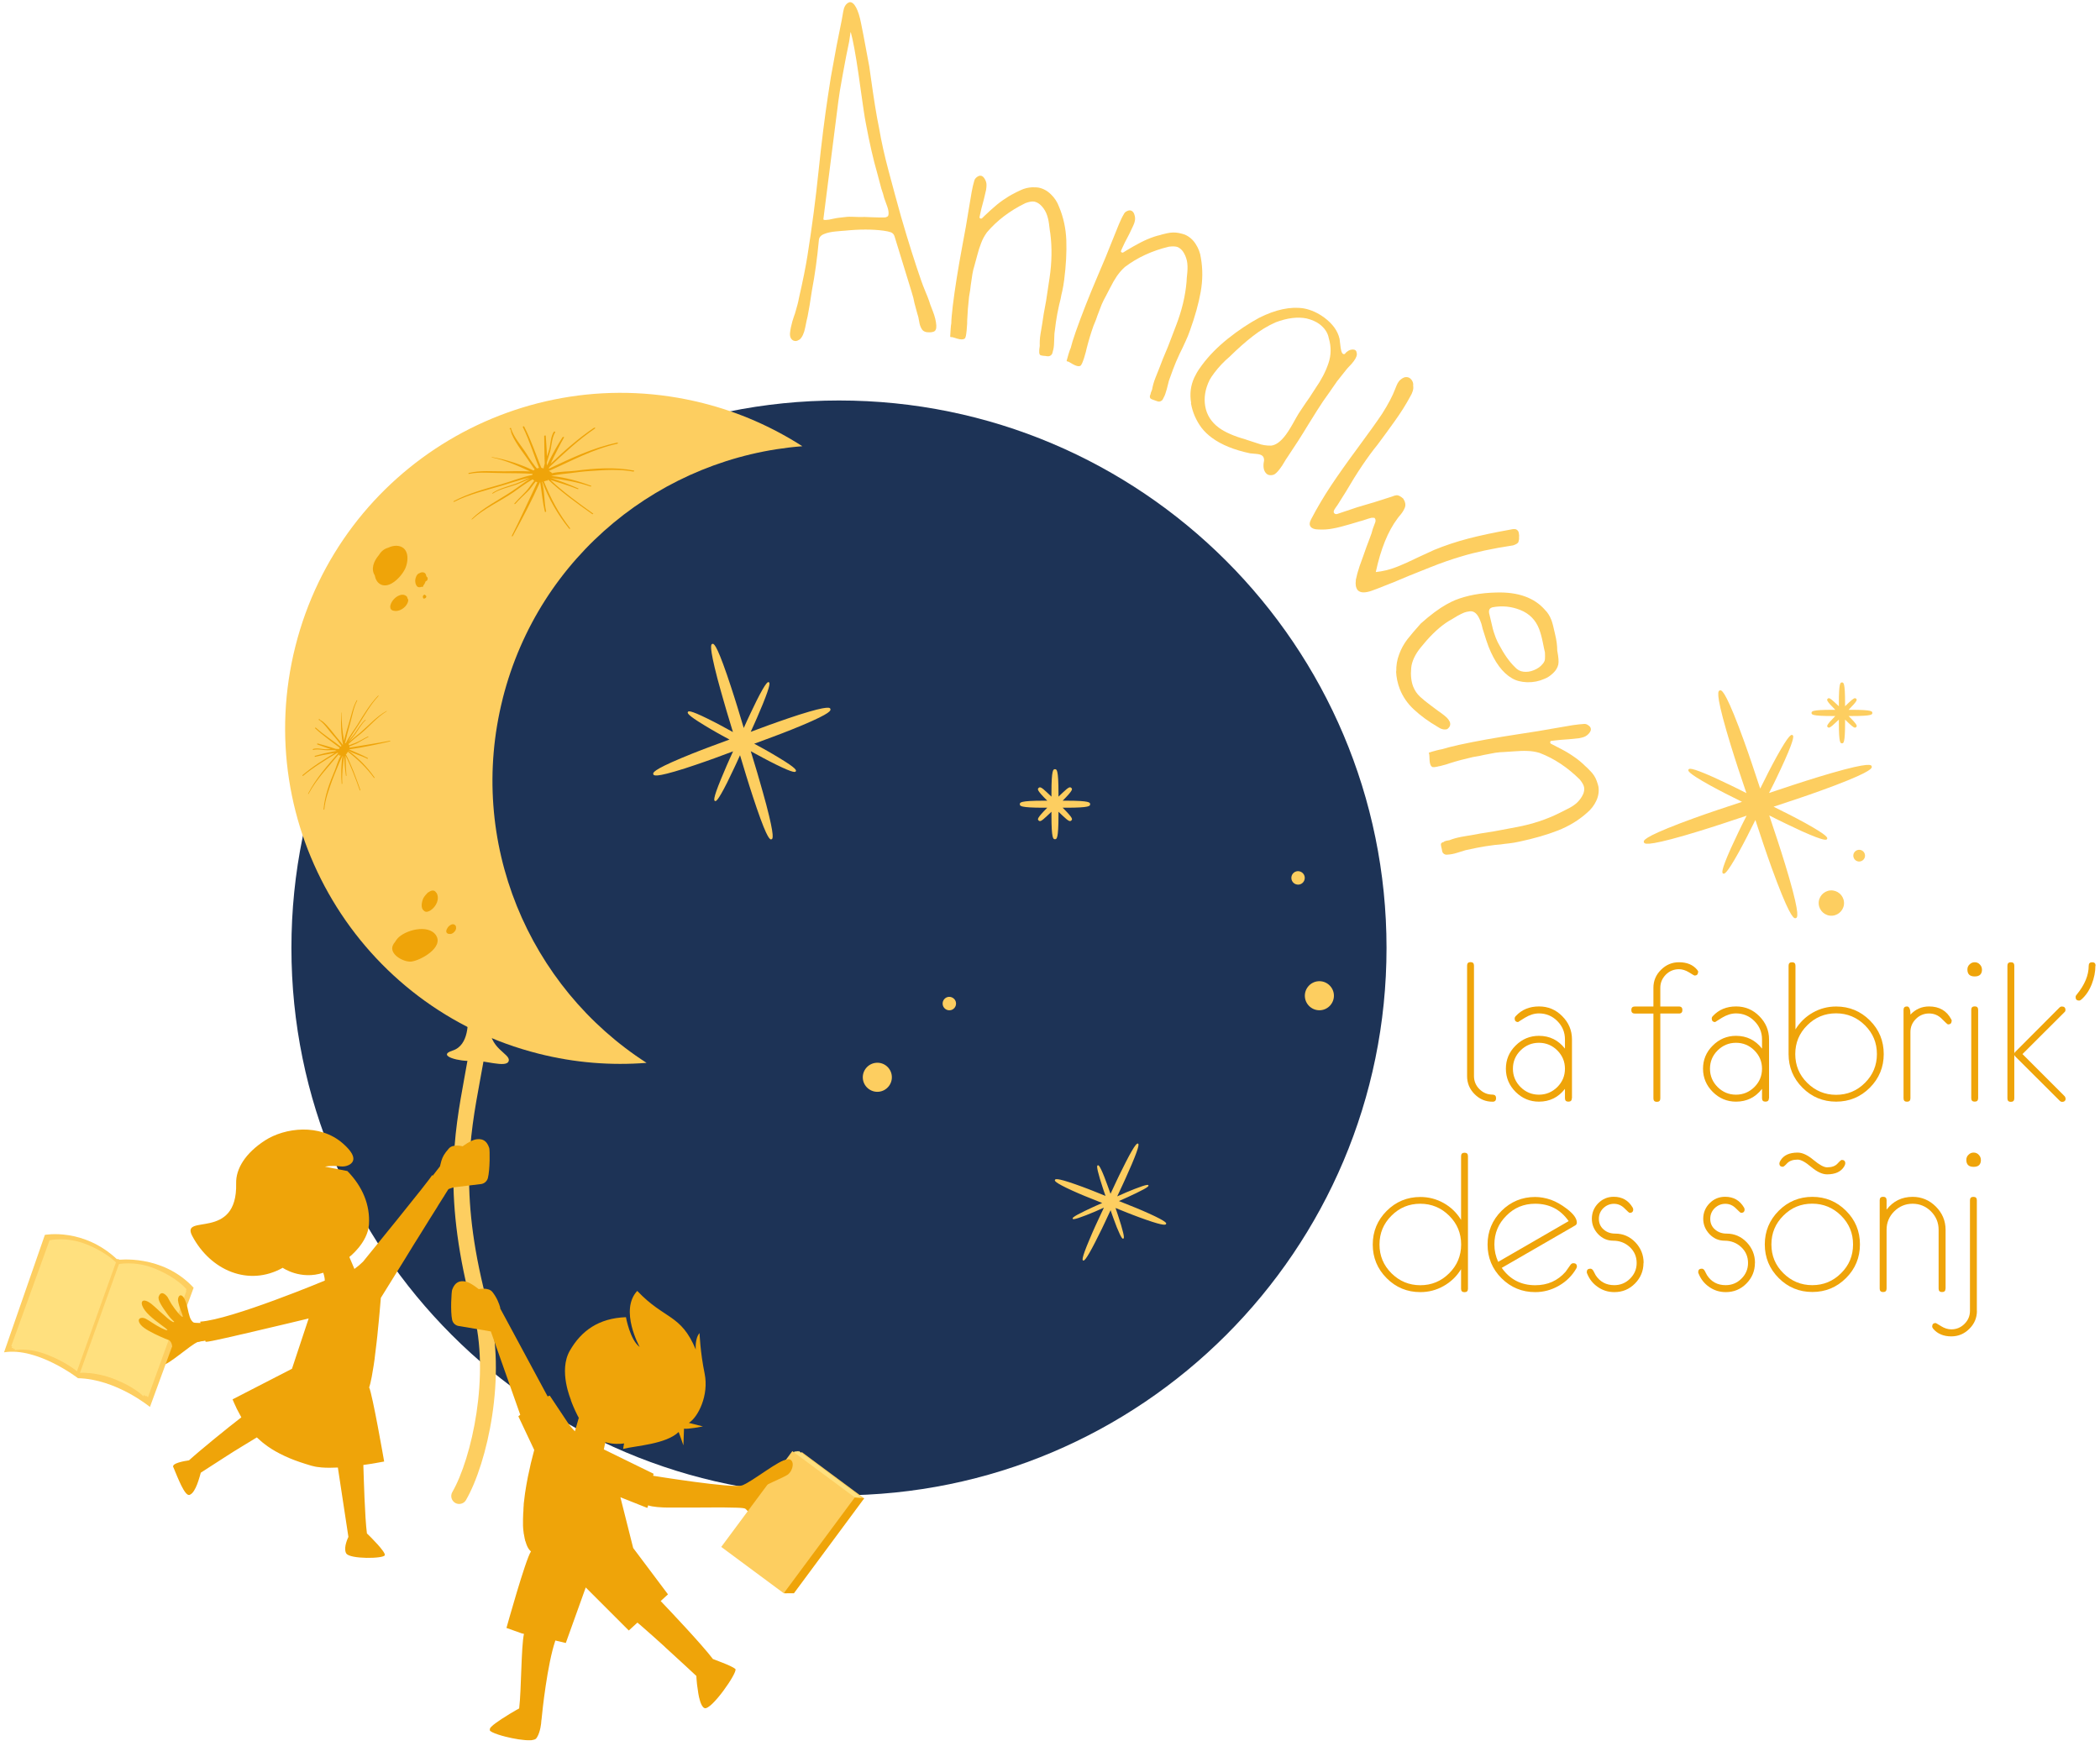 <?xml version="1.0" encoding="UTF-8"?>
<!-- Generator: Adobe Illustrator 27.7.0, SVG Export Plug-In . SVG Version: 6.00 Build 0)  -->
<svg xmlns="http://www.w3.org/2000/svg" xmlns:xlink="http://www.w3.org/1999/xlink" version="1.1" id="Calque_1" x="0px" y="0px" viewBox="0 0 310.73 258.35" style="enable-background:new 0 0 310.73 258.35;" xml:space="preserve">
<style type="text/css">
	.st0{fill:#1D3356;}
	.st1{fill:#FDCE60;}
	.st2{fill:#EFA409;}
	.st3{fill:#FFE07E;}
	.st4{fill:none;stroke:#FDCE60;stroke-width:0.5;stroke-miterlimit:10;}
</style>
<path class="st0" d="M205.16,140.29c0,44.74-36.28,81.02-81.02,81.02c-44.74,0-81.02-36.28-81.02-81.02  c0-44.74,36.28-81.02,81.02-81.02C168.89,59.27,205.16,95.55,205.16,140.29z"></path>
<path class="st1" d="M131.25,32.08c0.18-0.05,0.24-0.25,0.23-0.61c-0.01-0.31-0.11-0.7-0.3-1.19c-0.18-0.5-0.31-0.83-0.36-1  c-0.06-0.31-0.2-0.75-0.41-1.36l-0.6-2.26c-0.61-2.11-1.16-4.55-1.68-7.33c-0.19-0.95-0.43-2.58-0.75-4.88  c-0.47-3.48-0.88-6.01-1.23-7.61l-0.27-1.11c-0.04,0.09-0.08,0.27-0.1,0.53c-0.03,0.27-0.08,0.57-0.14,0.93  c-0.28,1.28-0.59,2.9-0.94,4.82c-0.36,1.93-0.57,3.27-0.66,4.02l-2.21,17.41c0,0.09,0.14,0.13,0.39,0.11  c0.27-0.01,0.61-0.06,1.04-0.17c0.43-0.09,0.71-0.14,0.85-0.15l1.24-0.14c0.36-0.03,0.97,0,1.84,0.03c0.39-0.03,0.99-0.01,1.78,0.03  c0.88,0.04,1.51,0.04,1.91,0.03c0.18,0,0.28-0.04,0.33-0.09 M137.6,49.18c-0.57,0.03-0.95-0.11-1.17-0.42  c-0.22-0.32-0.36-0.72-0.43-1.22c-0.08-0.5-0.17-0.88-0.27-1.13l-0.42-1.55c-0.08-0.48-0.22-1.04-0.43-1.69l-2.52-8.2  c-0.1-0.31-0.29-0.5-0.56-0.6c-0.27-0.09-0.62-0.17-1.07-0.23c-1.64-0.22-3.55-0.22-5.72,0c-0.18,0-0.61,0.05-1.31,0.11  c-0.7,0.06-1.3,0.19-1.78,0.39c-0.49,0.2-0.75,0.52-0.76,0.97c-0.24,2.59-0.58,5.05-1.02,7.36c-0.25,1.68-0.46,2.96-0.64,3.85  c-0.08,0.27-0.19,0.83-0.36,1.67c-0.17,0.84-0.44,1.42-0.81,1.75c-0.22,0.14-0.41,0.22-0.57,0.23c-0.27,0.01-0.47-0.08-0.65-0.29  c-0.17-0.2-0.24-0.48-0.22-0.84c0.05-0.57,0.18-1.16,0.35-1.77c0.18-0.6,0.32-0.99,0.39-1.17c0.29-0.98,0.5-1.74,0.58-2.26  c0.6-2.62,1.02-4.73,1.27-6.32c0.67-4.25,1.22-8.41,1.64-12.52c0.45-4.32,0.92-8.02,1.39-11.12l0.43-2.78l0.85-4.65l0.76-3.79  c0.02-0.18,0.1-0.6,0.22-1.26c0.11-0.66,0.36-1.09,0.75-1.3l0.19-0.08c0.35-0.03,0.67,0.24,0.97,0.8c0.29,0.55,0.53,1.32,0.72,2.29  c0.19,0.98,0.31,1.59,0.37,1.86l0.85,4.55l0.23,1.63c0.46,3.3,0.86,5.8,1.22,7.49c0.33,1.96,0.8,4.08,1.42,6.39  c0.61,2.31,1.23,4.56,1.84,6.76c1.09,3.75,2.09,6.91,2.99,9.48c0.16,0.47,0.37,1,0.62,1.61c0.25,0.6,0.43,1.04,0.53,1.35  c0.05,0.22,0.24,0.72,0.55,1.51c0.31,0.79,0.48,1.5,0.52,2.11c0.03,0.52-0.1,0.84-0.41,0.94c-0.13,0.05-0.32,0.09-0.59,0.1"></path>
<path class="st1" d="M153.77,52c0-0.18,0.01-0.44,0.08-0.79c-0.02-0.55,0-1.16,0.12-1.84c0.11-0.69,0.19-1.19,0.25-1.49  c0.09-0.74,0.28-1.86,0.57-3.37l0.51-3.38c0.34-2.29,0.38-4.49,0.11-6.58c-0.05-0.23-0.1-0.67-0.18-1.33  c-0.08-0.66-0.22-1.23-0.44-1.72c-0.22-0.48-0.52-0.9-0.9-1.23c-0.27-0.23-0.55-0.37-0.85-0.43c-0.3-0.06-0.74,0.01-1.31,0.22  c-2.3,1.12-4.21,2.57-5.7,4.33c-0.37,0.51-0.65,1.04-0.86,1.6c-0.22,0.56-0.41,1.16-0.57,1.79c-0.17,0.64-0.31,1.17-0.43,1.59  c-0.1,0.29-0.2,0.7-0.29,1.21l-0.25,1.69c-0.03,0.36-0.1,0.89-0.24,1.63c-0.14,1.22-0.23,2.4-0.28,3.56c0.02,0.09,0,0.58-0.08,1.45  c-0.01,0.09-0.04,0.25-0.06,0.5c-0.02,0.24-0.08,0.44-0.15,0.61c-0.13,0.2-0.41,0.25-0.84,0.18c-0.22-0.04-0.46-0.11-0.72-0.2  c-0.27-0.1-0.46-0.13-0.55-0.1h-0.06c0,0,0-0.08-0.05-0.09v-0.06c0.01-0.27,0.04-0.6,0.06-0.99c0.02-0.39,0.06-0.7,0.1-0.92  c0-0.48,0.08-1.35,0.22-2.57c0.32-2.61,0.79-5.55,1.4-8.82c0.42-2.19,0.71-3.85,0.88-4.98l0.52-3.1c0.13-0.69,0.25-1.19,0.36-1.54  c0.05-0.25,0.18-0.46,0.38-0.6c0.22-0.18,0.42-0.25,0.64-0.22c0.22,0.04,0.41,0.22,0.57,0.51c0.17,0.29,0.24,0.58,0.24,0.85  c0,0.18-0.01,0.42-0.06,0.72l-0.33,1.41c-0.28,1.02-0.47,1.75-0.56,2.24l-0.09,0.44c0.02,0.09,0.08,0.15,0.16,0.17  c0.09,0.01,0.15,0,0.2-0.03c0.22-0.23,0.65-0.62,1.26-1.19c0.62-0.57,1.22-1.07,1.82-1.49c0.6-0.42,1.16-0.76,1.69-1.02  c0.1-0.06,0.42-0.23,0.97-0.48c0.53-0.25,1.09-0.39,1.68-0.42c0.44,0,0.75,0,0.93,0.04c0.69,0.13,1.31,0.46,1.85,0.99  c0.55,0.52,0.95,1.14,1.22,1.87c0.65,1.55,1,3.19,1.07,4.94c0.06,1.75-0.04,3.71-0.32,5.89c-0.08,0.61-0.17,1.14-0.27,1.59  c-0.12,0.44-0.19,0.84-0.25,1.18c-0.14,0.47-0.29,1.21-0.5,2.24c-0.12,0.65-0.27,1.61-0.42,2.92c-0.01,0.31-0.02,0.74-0.05,1.3  c-0.01,0.56-0.08,0.99-0.19,1.33c-0.04,0.22-0.09,0.36-0.15,0.44c-0.18,0.23-0.42,0.32-0.71,0.27c-0.13-0.03-0.31-0.05-0.52-0.06  c-0.22-0.01-0.39-0.06-0.51-0.13c-0.1-0.15-0.14-0.32-0.11-0.48"></path>
<path class="st1" d="M170.22,58.41c0.02-0.18,0.11-0.43,0.25-0.75c0.09-0.53,0.25-1.13,0.51-1.78c0.26-0.65,0.44-1.12,0.56-1.4  c0.25-0.7,0.67-1.75,1.28-3.17l1.22-3.19c0.83-2.16,1.35-4.3,1.53-6.41c0-0.24,0.04-0.69,0.11-1.35c0.06-0.66,0.05-1.25-0.06-1.78  c-0.12-0.52-0.32-0.99-0.61-1.4c-0.22-0.28-0.46-0.48-0.74-0.61c-0.28-0.11-0.72-0.14-1.32-0.06c-2.49,0.6-4.65,1.6-6.5,3  c-0.47,0.42-0.86,0.88-1.2,1.37c-0.33,0.5-0.65,1.04-0.94,1.63c-0.29,0.58-0.56,1.07-0.76,1.46c-0.16,0.27-0.34,0.64-0.55,1.12  l-0.61,1.59c-0.1,0.34-0.29,0.85-0.59,1.54c-0.41,1.16-0.75,2.3-1.03,3.42c0,0.1-0.13,0.56-0.38,1.4c-0.04,0.08-0.09,0.24-0.17,0.47  c-0.08,0.23-0.17,0.42-0.28,0.56c-0.16,0.17-0.44,0.17-0.85,0c-0.2-0.09-0.42-0.2-0.66-0.36c-0.24-0.15-0.42-0.23-0.51-0.22  l-0.06-0.03c0,0,0-0.06-0.04-0.09l0.03-0.06c0.06-0.25,0.15-0.57,0.27-0.95c0.11-0.38,0.22-0.67,0.31-0.86  c0.11-0.48,0.36-1.3,0.76-2.45c0.88-2.48,1.96-5.25,3.27-8.3c0.88-2.05,1.53-3.61,1.93-4.66l1.18-2.92c0.28-0.65,0.5-1.12,0.69-1.42  c0.1-0.24,0.27-0.41,0.49-0.5c0.24-0.13,0.47-0.15,0.67-0.06c0.2,0.09,0.36,0.29,0.45,0.62c0.1,0.33,0.11,0.62,0.05,0.88  c-0.03,0.18-0.1,0.41-0.23,0.69l-0.62,1.3c-0.5,0.93-0.84,1.61-1.03,2.06l-0.18,0.42c0,0.1,0.05,0.17,0.13,0.2  c0.08,0.04,0.15,0.04,0.2,0.01c0.27-0.18,0.76-0.47,1.49-0.89c0.73-0.42,1.42-0.78,2.1-1.07c0.67-0.28,1.3-0.5,1.87-0.62  c0.11-0.05,0.46-0.14,1.04-0.27c0.58-0.13,1.16-0.15,1.73-0.04c0.43,0.09,0.74,0.18,0.89,0.24c0.65,0.28,1.17,0.72,1.59,1.36  c0.42,0.64,0.69,1.32,0.79,2.08c0.29,1.65,0.28,3.33-0.03,5.06c-0.31,1.73-0.84,3.62-1.58,5.68c-0.2,0.58-0.41,1.08-0.6,1.49  c-0.2,0.42-0.37,0.79-0.51,1.11c-0.23,0.43-0.55,1.12-0.97,2.08c-0.25,0.61-0.61,1.53-1.04,2.77c-0.08,0.29-0.19,0.71-0.32,1.26  c-0.14,0.53-0.29,0.95-0.47,1.26c-0.09,0.2-0.16,0.33-0.24,0.39c-0.23,0.19-0.48,0.23-0.76,0.1c-0.13-0.05-0.29-0.11-0.5-0.18  c-0.22-0.06-0.37-0.14-0.47-0.24c-0.08-0.18-0.08-0.34,0-0.5"></path>
<path class="st1" d="M184.34,65.05l1.78,0.58c0.6,0.23,1.25,0.33,1.97,0.32c0.71-0.08,1.42-0.6,2.16-1.59  c0.42-0.56,0.89-1.35,1.44-2.36c0.34-0.61,0.6-1.03,0.75-1.23l0.73-1.09c0.37-0.5,0.85-1.22,1.46-2.19  c0.88-1.26,1.52-2.49,1.93-3.71c0.42-1.22,0.43-2.45,0.06-3.71c-0.15-0.83-0.61-1.51-1.38-2.1c-0.5-0.37-1.13-0.65-1.91-0.84  c-1.32-0.27-2.86-0.08-4.6,0.58c-1.14,0.51-2.25,1.18-3.33,2.02c-1.08,0.83-2.24,1.86-3.46,3.06c-0.86,0.72-1.61,1.53-2.27,2.4  c-0.34,0.46-0.57,0.8-0.69,1.04c-0.65,1.32-0.87,2.62-0.65,3.89c0.22,1.28,0.89,2.34,2.02,3.18c0.92,0.67,2.25,1.26,4.02,1.75   M176.25,59.65c-0.23-1.35-0.08-2.59,0.47-3.78l0.37-0.71c0.15-0.27,0.41-0.65,0.77-1.14c1.02-1.37,2.29-2.67,3.83-3.9  c1.54-1.23,3.08-2.25,4.61-3.08c2.44-1.23,4.64-1.7,6.6-1.4c1.05,0.19,2.08,0.65,3.06,1.37c1.23,0.92,1.98,1.96,2.25,3.14  c0.01,0.13,0.08,0.56,0.16,1.31c0.1,0.75,0.31,1.06,0.62,0.92c0.13-0.18,0.24-0.28,0.33-0.33c0.28-0.23,0.57-0.33,0.89-0.32  c0.32,0.01,0.5,0.18,0.53,0.48c0.1,0.29-0.04,0.71-0.42,1.23c-0.2,0.28-0.42,0.52-0.62,0.72c-0.2,0.2-0.37,0.39-0.51,0.57l-1.35,1.7  l-1.2,1.73c-0.55,0.74-1.13,1.6-1.75,2.58c-0.62,0.98-1.05,1.68-1.31,2.1c-0.95,1.58-1.97,3.17-3.05,4.77  c-0.15,0.22-0.33,0.48-0.51,0.8c-0.19,0.33-0.39,0.65-0.64,0.97c-0.39,0.52-0.72,0.83-0.99,0.9c-0.39,0.09-0.7,0.05-0.9-0.1  c-0.42-0.32-0.6-0.85-0.52-1.61c0.14-0.55,0.06-0.93-0.22-1.14c-0.18-0.13-0.46-0.22-0.84-0.25c-0.38-0.04-0.7-0.06-0.95-0.09  c-2.35-0.5-4.23-1.26-5.64-2.3c-0.6-0.44-1.1-0.93-1.52-1.46c-0.81-1.09-1.35-2.31-1.58-3.66"></path>
<path class="st1" d="M200.61,85.84c0.13-0.64,0.32-1.33,0.57-2.07c0.27-0.75,0.44-1.23,0.53-1.47l0.47-1.33  c0.1-0.29,0.27-0.72,0.48-1.27c0.22-0.55,0.37-1.02,0.46-1.41l0.38-1.02c0.08-0.27,0.03-0.48-0.14-0.64c-0.04,0.03-0.06,0.03-0.09,0  h-0.09h-0.24c-0.33,0.08-0.62,0.17-0.9,0.27c-0.28,0.1-0.58,0.19-0.9,0.27l-1.27,0.38c-1.08,0.32-1.96,0.55-2.66,0.67  c-0.69,0.14-1.41,0.18-2.15,0.14c-0.56-0.01-0.93-0.15-1.12-0.39c-0.22-0.28-0.19-0.65,0.06-1.12c0.9-1.72,1.88-3.37,2.92-4.94  c1.06-1.59,2.39-3.48,4.02-5.68c1.63-2.21,2.81-3.86,3.56-4.98c0.93-1.46,1.56-2.68,1.93-3.66c0.05-0.15,0.13-0.34,0.23-0.57  c0.1-0.24,0.2-0.42,0.32-0.56c0.04-0.09,0.17-0.22,0.38-0.37c0.24-0.18,0.48-0.28,0.7-0.28c0.32-0.01,0.57,0.11,0.79,0.39  c0.22,0.28,0.29,0.57,0.25,0.88c0.09,0.48-0.08,1.04-0.47,1.67c-0.6,1.11-1.33,2.28-2.21,3.51c-0.88,1.23-1.74,2.42-2.59,3.55  c-1.48,1.82-3.04,4.14-4.69,6.97l-1.08,1.72c-0.05,0.09-0.2,0.32-0.47,0.69s-0.32,0.62-0.15,0.78c0.08,0.1,0.22,0.14,0.41,0.1  l2.95-0.99c1.75-0.5,3.48-1.03,5.2-1.6c0.33-0.14,0.58-0.2,0.78-0.18c0.24,0.04,0.53,0.2,0.86,0.5c0.3,0.48,0.38,0.92,0.24,1.3  c-0.15,0.38-0.36,0.72-0.62,1.04c-0.27,0.31-0.43,0.52-0.51,0.64c-1.39,1.86-2.45,4.49-3.18,7.88c1.02-0.1,2.01-0.34,2.99-0.72  c0.98-0.38,2.1-0.88,3.38-1.51l2.26-1.04c1.63-0.67,3.32-1.23,5.08-1.69c1.77-0.46,3.85-0.9,6.25-1.33c0.32-0.08,0.58-0.09,0.8-0.03  c0.27,0.13,0.41,0.36,0.42,0.67c0.04,0.19,0.04,0.36,0.02,0.47c-0.01,0.13-0.01,0.23,0,0.33c-0.05,0.31-0.11,0.5-0.22,0.57  l-0.15,0.11c-0.08,0.05-0.24,0.13-0.5,0.22c-3.09,0.47-5.64,1.02-7.64,1.63c-1.44,0.42-2.96,0.95-4.59,1.6  c-1.63,0.65-2.67,1.06-3.13,1.25l-2.24,0.94l-2.53,1c-0.13,0.04-0.41,0.15-0.84,0.31c-0.43,0.15-0.83,0.23-1.18,0.23  s-0.65-0.11-0.86-0.33c-0.27-0.36-0.36-0.84-0.27-1.45"></path>
<path class="st1" d="M224.17,98.74c0.34,0.38,0.75,0.61,1.24,0.67c0.5,0.06,1,0,1.54-0.22c0.57-0.23,1-0.53,1.32-0.94  c0.19-0.22,0.31-0.44,0.33-0.7c0.02-0.24,0.02-0.57,0-0.99c-0.08-0.31-0.18-0.83-0.33-1.56c-0.15-0.74-0.33-1.37-0.53-1.91  c-0.52-1.35-1.46-2.29-2.8-2.82c-1.33-0.53-2.71-0.66-4.11-0.39l-0.13,0.05c-0.33,0.13-0.45,0.43-0.34,0.92l0.02,0.06  c0.09,0.34,0.22,0.88,0.38,1.61c0.16,0.74,0.36,1.35,0.55,1.83c0.18,0.44,0.32,0.76,0.44,0.95  C222.53,96.79,223.33,97.94,224.17,98.74z M206.6,99.39c-0.02-0.9,0.12-1.75,0.42-2.53c0.29-0.81,0.7-1.56,1.23-2.25  c0.53-0.67,1.19-1.45,1.98-2.33c1.42-1.27,2.68-2.2,3.76-2.81c0.62-0.34,1.07-0.56,1.36-0.67c1.75-0.69,3.76-1.06,6.05-1.11  c3.24-0.1,5.66,0.78,7.22,2.59c0.38,0.37,0.69,0.86,0.93,1.47c0.14,0.37,0.33,1.07,0.55,2.11c0.22,0.9,0.32,1.7,0.32,2.42  c0.19,0.97,0.24,1.64,0.16,2.05c-0.1,0.46-0.35,0.89-0.76,1.28c-0.41,0.39-0.84,0.69-1.28,0.85c-0.8,0.36-1.65,0.53-2.55,0.51  c-0.9-0.03-1.65-0.22-2.27-0.59c-1.4-0.81-2.54-2.36-3.45-4.64c-0.22-0.57-0.48-1.36-0.79-2.38c-0.06-0.17-0.13-0.37-0.18-0.64  c-0.05-0.25-0.14-0.55-0.28-0.88c-0.38-0.98-0.89-1.44-1.53-1.37c-0.36,0.05-0.64,0.11-0.84,0.19c-0.28,0.11-0.61,0.28-0.98,0.48  c-0.36,0.22-0.64,0.38-0.83,0.5c-1.25,0.67-2.49,1.73-3.76,3.16c-0.13,0.14-0.41,0.48-0.84,1c-0.43,0.52-0.76,1.04-1,1.55  c-0.24,0.52-0.39,1.02-0.43,1.51c-0.1,1.07,0,2,0.3,2.77c0.23,0.57,0.56,1.06,1,1.47c0.45,0.41,0.93,0.81,1.45,1.19  c0.52,0.38,0.93,0.69,1.2,0.9c0.83,0.57,1.35,0.99,1.56,1.3l0.2,0.34c0.15,0.41,0.04,0.76-0.36,1.06l-0.06,0.03  c-0.42,0.11-0.89,0-1.41-0.37c-1.35-0.79-2.49-1.63-3.46-2.53c-0.97-0.89-1.66-1.91-2.11-3.05c-0.33-0.85-0.51-1.74-0.55-2.64"></path>
<path class="st1" d="M213.7,124.53c0.17-0.08,0.42-0.13,0.76-0.18c0.5-0.2,1.09-0.37,1.78-0.5c0.69-0.13,1.18-0.2,1.49-0.25  c0.72-0.15,1.85-0.34,3.37-0.57l3.36-0.63c2.27-0.43,4.36-1.12,6.25-2.06c0.2-0.11,0.61-0.32,1.21-0.61  c0.6-0.29,1.09-0.61,1.47-0.98c0.38-0.37,0.67-0.79,0.88-1.26c0.13-0.33,0.17-0.65,0.13-0.94c-0.04-0.31-0.25-0.69-0.63-1.17  c-1.82-1.81-3.81-3.13-5.96-3.95c-0.6-0.18-1.21-0.28-1.8-0.29c-0.6-0.03-1.23,0-1.88,0.05c-0.65,0.05-1.21,0.09-1.64,0.11  c-0.31,0-0.73,0.04-1.25,0.11l-1.68,0.32c-0.34,0.09-0.88,0.2-1.61,0.31c-1.19,0.27-2.35,0.57-3.44,0.92  c-0.08,0.05-0.55,0.19-1.4,0.41c-0.09,0-0.25,0.05-0.48,0.1c-0.23,0.05-0.45,0.08-0.62,0.06c-0.23-0.05-0.38-0.29-0.45-0.72  c-0.02-0.22-0.05-0.47-0.05-0.76c0-0.29-0.03-0.47-0.08-0.55v-0.06c0,0,0.05-0.03,0.04-0.08h0.06c0.25-0.09,0.57-0.18,0.95-0.28  c0.38-0.1,0.69-0.17,0.9-0.2c0.47-0.15,1.3-0.37,2.49-0.64c2.57-0.56,5.5-1.08,8.78-1.58c2.21-0.33,3.86-0.6,4.98-0.81l3.1-0.53  c0.69-0.1,1.22-0.15,1.56-0.17c0.25-0.04,0.48,0.01,0.69,0.17c0.24,0.14,0.38,0.32,0.41,0.53c0.04,0.22-0.06,0.44-0.29,0.71  c-0.23,0.25-0.47,0.42-0.73,0.51c-0.16,0.06-0.41,0.13-0.7,0.18l-1.44,0.15c-1.05,0.06-1.82,0.14-2.29,0.2l-0.46,0.06  c-0.08,0.05-0.11,0.13-0.1,0.22c0,0.09,0.04,0.15,0.09,0.18c0.28,0.14,0.8,0.41,1.55,0.8c0.75,0.39,1.41,0.8,2.01,1.23  c0.6,0.42,1.09,0.84,1.51,1.26c0.1,0.08,0.36,0.32,0.77,0.75c0.42,0.42,0.74,0.9,0.94,1.45c0.15,0.42,0.24,0.71,0.27,0.89  c0.1,0.69,0,1.39-0.32,2.07c-0.32,0.69-0.77,1.27-1.36,1.77c-1.25,1.12-2.69,1.99-4.32,2.63c-1.63,0.64-3.52,1.18-5.66,1.64  c-0.6,0.13-1.13,0.22-1.59,0.27c-0.46,0.05-0.86,0.09-1.21,0.15c-0.48,0.03-1.25,0.11-2.29,0.28c-0.65,0.1-1.62,0.29-2.9,0.57  c-0.29,0.09-0.71,0.22-1.23,0.38c-0.53,0.17-0.97,0.25-1.32,0.27c-0.22,0.03-0.37,0.03-0.46,0c-0.28-0.09-0.45-0.29-0.48-0.58  c-0.02-0.13-0.05-0.31-0.11-0.51c-0.05-0.22-0.08-0.39-0.05-0.52c0.11-0.15,0.25-0.24,0.43-0.25"></path>
<path class="st1" d="M272.85,133.51c0.08,1.03-0.7,1.93-1.73,2.01c-1.03,0.08-1.93-0.7-2.01-1.73c-0.08-1.03,0.7-1.93,1.73-2.01  C271.87,131.71,272.77,132.48,272.85,133.51z"></path>
<path class="st1" d="M275.96,126.57c0.04,0.47-0.32,0.89-0.8,0.93c-0.47,0.04-0.89-0.32-0.93-0.8c-0.04-0.47,0.32-0.89,0.8-0.93  C275.5,125.73,275.92,126.09,275.96,126.57z"></path>
<path class="st1" d="M270.97,114.42c-2.8,0.81-5.59,1.74-5.63,1.75l-3.58,1.19l0.69-1.37c0,0,0.85-1.72,1.61-3.42  c1.59-3.55,1.31-3.7,1.16-3.78c-0.15-0.08-0.44-0.22-2.33,3.19c-0.9,1.64-1.75,3.33-1.75,3.36l-0.69,1.37l-1.19-3.58  c0,0-0.94-2.82-1.98-5.56c-2.14-5.6-2.59-5.45-2.81-5.39c-0.22,0.08-0.67,0.23,0.99,5.99c0.81,2.8,1.74,5.59,1.75,5.63l1.2,3.58  l-1.37-0.69c0,0-1.72-0.85-3.42-1.63c-3.55-1.59-3.7-1.31-3.78-1.16c-0.08,0.15-0.22,0.44,3.19,2.33c1.64,0.9,3.33,1.75,3.36,1.75  l1.37,0.69l-3.58,1.19c0,0-2.82,0.94-5.55,1.98c-5.6,2.14-5.45,2.58-5.39,2.81c0.08,0.22,0.23,0.67,5.99-0.99  c2.8-0.81,5.59-1.74,5.63-1.75l3.58-1.19l-0.69,1.37c0,0-0.85,1.72-1.62,3.42c-1.59,3.55-1.31,3.7-1.16,3.77  c0.15,0.08,0.44,0.22,2.33-3.19c0.9-1.64,1.75-3.33,1.75-3.36l0.69-1.37l1.19,3.58c0,0,0.94,2.82,1.98,5.55  c2.14,5.61,2.59,5.45,2.81,5.39c0.22-0.08,0.67-0.23-0.99-5.99c-0.81-2.8-1.74-5.59-1.75-5.63l-1.19-3.58l1.37,0.69  c0,0,1.72,0.85,3.42,1.63c3.55,1.59,3.69,1.31,3.77,1.16c0.08-0.15,0.22-0.44-3.19-2.33c-1.64-0.9-3.33-1.75-3.36-1.75l-1.37-0.69  l3.58-1.19c0,0,2.82-0.94,5.55-1.98c5.61-2.14,5.45-2.58,5.39-2.81C276.88,113.21,276.72,112.76,270.97,114.42z"></path>
<path class="st1" d="M277.04,105.51c0-0.23,0-0.46-3.08-0.46h-0.43c1.37-1.38,1.26-1.49,1.12-1.64c-0.19-0.19-0.41-0.05-1.06,0.55  c-0.24,0.22-0.47,0.44-0.58,0.56v-0.44c0-3.08-0.23-3.08-0.46-3.08c-0.23,0-0.46,0-0.46,3.08v0.44c-0.11-0.11-0.36-0.34-0.6-0.56  c-0.65-0.6-0.87-0.74-1.05-0.55c-0.15,0.15-0.26,0.27,1.12,1.64h-0.43c-3.08,0-3.08,0.23-3.08,0.46c0,0.23,0,0.46,3.08,0.46h0.43  c-1.37,1.39-1.26,1.49-1.12,1.64c0.19,0.19,0.41,0.05,1.05-0.55c0.24-0.22,0.47-0.44,0.6-0.56v0.43c0,3.08,0.23,3.08,0.46,3.08  c0.23,0,0.46,0,0.46-3.08v-0.43c0.11,0.11,0.36,0.34,0.58,0.56c0.65,0.6,0.86,0.74,1.06,0.55c0.15-0.15,0.27-0.27-1.12-1.64h0.43  C277.04,105.97,277.04,105.74,277.04,105.51z"></path>
<path class="st2" d="M221.37,162.53c0,0.34-0.17,0.52-0.51,0.52c-1.04,0-1.93-0.37-2.67-1.12c-0.74-0.74-1.11-1.63-1.11-2.67v-16.36  c0-0.34,0.17-0.51,0.51-0.51c0.34,0,0.51,0.17,0.51,0.51v16.35c0,0.75,0.27,1.41,0.81,1.94c0.55,0.55,1.2,0.81,1.95,0.81  C221.2,162.01,221.37,162.19,221.37,162.53z"></path>
<path class="st2" d="M231.56,158.17c0-1.06-0.38-1.96-1.13-2.71s-1.67-1.13-2.72-1.13c-1.06,0-1.96,0.38-2.72,1.13  c-0.75,0.75-1.13,1.65-1.13,2.71c0,1.05,0.38,1.96,1.13,2.71s1.67,1.13,2.72,1.13c1.05,0,1.96-0.38,2.72-1.13  C231.18,160.13,231.56,159.23,231.56,158.17z M232.58,162.53c0,0.34-0.16,0.51-0.51,0.51c-0.34,0-0.51-0.16-0.51-0.51v-1.38  c-0.98,1.26-2.26,1.89-3.85,1.89c-1.34,0-2.48-0.48-3.45-1.44c-0.95-0.95-1.44-2.1-1.44-3.43c0-1.34,0.48-2.48,1.44-3.43  c0.95-0.95,2.1-1.44,3.45-1.44c1.59,0,2.87,0.64,3.85,1.89v-1.37c0-1.05-0.38-1.96-1.13-2.71s-1.67-1.13-2.72-1.13  c-0.69,0-1.37,0.22-2.07,0.64c-0.69,0.43-1.03,0.64-1,0.64c-0.34,0-0.52-0.18-0.52-0.52c0-0.13,0.05-0.25,0.17-0.37  c0.88-0.95,2.02-1.42,3.44-1.42c1.34,0,2.48,0.48,3.43,1.44c0.95,0.95,1.44,2.1,1.44,3.43v8.72H232.58z"></path>
<path class="st2" d="M251.25,143.87c0,0.34-0.18,0.51-0.52,0.51c-0.03,0-0.29-0.15-0.8-0.47c-0.52-0.32-1.02-0.47-1.5-0.47  c-0.75,0-1.41,0.27-1.95,0.81c-0.53,0.55-0.81,1.18-0.81,1.95v2.76h2.76c0.34,0,0.51,0.18,0.51,0.52c0,0.34-0.17,0.52-0.51,0.52  h-2.76v12.56c0,0.34-0.16,0.51-0.51,0.51c-0.34,0-0.51-0.17-0.51-0.51V150h-2.76c-0.34,0-0.51-0.18-0.51-0.52  c0-0.34,0.17-0.52,0.51-0.52h2.76v-2.76c0-1.04,0.37-1.93,1.12-2.67c0.74-0.74,1.63-1.12,2.67-1.12c1.17,0,2.06,0.37,2.68,1.11  c0.1,0.13,0.17,0.24,0.17,0.37"></path>
<path class="st2" d="M260.72,158.17c0-1.06-0.38-1.96-1.13-2.71s-1.67-1.13-2.72-1.13s-1.96,0.38-2.72,1.13  c-0.75,0.75-1.13,1.65-1.13,2.71c0,1.05,0.38,1.96,1.13,2.71s1.67,1.13,2.72,1.13s1.96-0.38,2.72-1.13  C260.34,160.13,260.72,159.23,260.72,158.17z M261.74,162.53c0,0.34-0.17,0.51-0.51,0.51c-0.34,0-0.51-0.16-0.51-0.51v-1.38  c-0.98,1.26-2.26,1.89-3.85,1.89c-1.33,0-2.48-0.48-3.44-1.44c-0.95-0.95-1.44-2.1-1.44-3.43c0-1.34,0.48-2.48,1.44-3.43  c0.95-0.95,2.1-1.44,3.44-1.44c1.59,0,2.87,0.64,3.85,1.89v-1.37c0-1.05-0.38-1.96-1.13-2.71s-1.67-1.13-2.72-1.13  c-0.69,0-1.37,0.22-2.07,0.64c-0.69,0.43-1.03,0.64-1,0.64c-0.34,0-0.52-0.18-0.52-0.52c0-0.13,0.05-0.25,0.17-0.37  c0.88-0.95,2.02-1.42,3.44-1.42c1.33,0,2.48,0.48,3.43,1.44c0.95,0.95,1.44,2.1,1.44,3.43v8.72H261.74z"></path>
<path class="st2" d="M277.72,156c0-1.67-0.58-3.08-1.77-4.26c-1.18-1.17-2.61-1.77-4.27-1.77c-1.67,0-3.09,0.59-4.27,1.77  c-1.18,1.17-1.77,2.59-1.77,4.26c0,1.66,0.58,3.08,1.77,4.26c1.18,1.17,2.61,1.77,4.27,1.77c1.66,0,3.09-0.59,4.27-1.77  C277.13,159.09,277.72,157.66,277.72,156z M278.73,156c0,1.94-0.69,3.61-2.06,4.98c-1.37,1.37-3.04,2.06-4.98,2.06  c-1.95,0-3.61-0.69-4.98-2.06c-1.37-1.37-2.06-3.04-2.06-4.98v-13.08c0-0.34,0.17-0.51,0.51-0.51c0.34,0,0.51,0.17,0.51,0.51v9.43  c0.64-1.05,1.5-1.88,2.57-2.49c1.08-0.61,2.22-0.9,3.46-0.9c1.94,0,3.61,0.69,4.98,2.06C278.05,152.39,278.73,154.05,278.73,156z"></path>
<path class="st2" d="M288.77,151.11c0,0.33-0.18,0.5-0.53,0.5c-0.06,0-0.37-0.27-0.9-0.81c-0.53-0.55-1.18-0.81-1.91-0.81  c-0.72,0-1.41,0.27-1.94,0.81c-0.55,0.55-0.81,1.19-0.81,1.94v9.8c0,0.34-0.17,0.51-0.51,0.51c-0.34,0-0.51-0.16-0.51-0.51v-13.08  c0-0.34,0.17-0.51,0.51-0.51c0.34,0,0.52,0.41,0.51,1.21c0.75-0.8,1.67-1.21,2.76-1.21c1.51,0,2.61,0.64,3.27,1.89  c0.06,0.1,0.09,0.19,0.09,0.28"></path>
<path class="st2" d="M292.7,149.45v13.08c0,0.34-0.17,0.51-0.51,0.51s-0.51-0.17-0.51-0.51v-13.08c0-0.34,0.17-0.51,0.51-0.51  S292.7,149.11,292.7,149.45z M293.27,143.48c0,0.69-0.36,1.03-1.08,1.03c-0.73,0-1.08-0.34-1.08-1.03c0-0.29,0.1-0.55,0.32-0.75  c0.22-0.22,0.47-0.32,0.76-0.32c0.29,0,0.55,0.1,0.75,0.32c0.22,0.22,0.32,0.47,0.32,0.75"></path>
<path class="st2" d="M305.65,162.55c0,0.34-0.18,0.52-0.52,0.52c-0.14,0-0.25-0.05-0.37-0.17l-6.55-6.53  c-0.1-0.1-0.17-0.22-0.17-0.33c0-0.15,0.05-0.28,0.17-0.38l6.53-6.55c0.1-0.1,0.23-0.15,0.36-0.15c0.34,0,0.52,0.18,0.52,0.51  c0,0.14-0.05,0.25-0.17,0.35l-6.19,6.18l6.19,6.19c0.11,0.1,0.17,0.23,0.17,0.36 M298.05,142.92v19.64c0,0.34-0.17,0.51-0.51,0.51  c-0.34,0-0.51-0.17-0.51-0.51v-19.64c0-0.34,0.17-0.51,0.51-0.51C297.89,142.41,298.05,142.58,298.05,142.92z"></path>
<path class="st2" d="M310.05,142.91c0,0.9-0.18,1.81-0.53,2.72c-0.38,0.97-0.9,1.73-1.54,2.29c-0.11,0.1-0.23,0.16-0.34,0.16  c-0.36,0-0.52-0.18-0.52-0.52c0-0.11,0.05-0.24,0.17-0.37c1.18-1.44,1.77-2.86,1.77-4.27c0-0.34,0.17-0.51,0.51-0.51  c0.34,0,0.51,0.17,0.51,0.51"></path>
<path class="st2" d="M216.2,184.18c0-1.66-0.58-3.08-1.77-4.26c-1.18-1.17-2.61-1.77-4.27-1.77c-1.67,0-3.09,0.58-4.27,1.77  c-1.18,1.17-1.77,2.59-1.77,4.26c0,1.67,0.59,3.08,1.77,4.26c1.18,1.17,2.61,1.77,4.27,1.77c1.66,0,3.09-0.59,4.27-1.77  C215.61,187.27,216.2,185.84,216.2,184.18z M217.21,190.73c0,0.34-0.17,0.51-0.51,0.51c-0.34,0-0.51-0.16-0.51-0.51v-2.9  c-0.64,1.06-1.5,1.88-2.57,2.49c-1.08,0.61-2.22,0.91-3.46,0.91c-1.95,0-3.61-0.69-4.98-2.06c-1.37-1.37-2.06-3.04-2.06-4.98  c0-1.94,0.69-3.61,2.06-4.98s3.04-2.06,4.98-2.06c1.23,0,2.39,0.3,3.46,0.9c1.08,0.61,1.93,1.44,2.57,2.49v-9.43  c0-0.34,0.17-0.51,0.51-0.51c0.34,0,0.51,0.16,0.51,0.51v19.63V190.73z"></path>
<path class="st2" d="M232.11,180.72c-1.21-1.72-2.85-2.57-4.96-2.57c-1.67,0-3.09,0.58-4.26,1.77c-1.18,1.17-1.77,2.59-1.77,4.26  c0,0.9,0.19,1.75,0.56,2.57L232.11,180.72z M233.33,187.43c0,0.09-0.03,0.18-0.08,0.28c-0.62,1.08-1.47,1.93-2.58,2.57  s-2.28,0.95-3.52,0.95c-1.94,0-3.61-0.69-4.98-2.06c-1.37-1.37-2.06-3.04-2.06-4.98c0-1.94,0.69-3.61,2.06-4.98s3.04-2.06,4.98-2.06  c0.76,0,1.55,0.14,2.35,0.42c0.75,0.27,1.53,0.71,2.33,1.32c0.99,0.75,1.49,1.44,1.49,2.05c0,0.19-0.08,0.33-0.24,0.42l-10.87,6.28  c1.21,1.72,2.86,2.57,4.96,2.57c1.82,0,3.32-0.66,4.49-2c0.16-0.22,0.41-0.56,0.72-1.02c0.13-0.17,0.27-0.24,0.43-0.24  c0.34,0,0.52,0.17,0.52,0.5"></path>
<path class="st2" d="M243.18,186.91c0,1.18-0.42,2.2-1.26,3.05c-0.84,0.85-1.85,1.27-3.05,1.27c-0.9,0-1.72-0.25-2.45-0.76  c-0.74-0.51-1.26-1.18-1.59-2.02c-0.03-0.06-0.04-0.13-0.04-0.19c0-0.33,0.18-0.5,0.53-0.5c0.18,0,0.33,0.12,0.45,0.33  c0.06,0.14,0.18,0.34,0.33,0.63c0.64,0.98,1.55,1.48,2.76,1.48c0.91,0,1.69-0.32,2.34-0.97c0.65-0.65,0.97-1.42,0.97-2.31  c0-0.94-0.34-1.73-1.02-2.36c-0.67-0.62-1.49-0.94-2.44-0.94c-0.88,0-1.61-0.32-2.24-0.97c-0.61-0.65-0.93-1.4-0.93-2.28  s0.32-1.67,0.95-2.3c0.64-0.64,1.4-0.95,2.29-0.95c1.24,0,2.17,0.53,2.8,1.6c0.05,0.1,0.08,0.19,0.08,0.28c0,0.33-0.18,0.5-0.52,0.5  c-0.08,0-0.33-0.23-0.77-0.67c-0.45-0.45-0.97-0.67-1.56-0.67c-0.6,0-1.13,0.22-1.58,0.65c-0.43,0.43-0.65,0.95-0.65,1.56  c0,0.66,0.23,1.18,0.7,1.59c0.47,0.41,1.04,0.61,1.72,0.61c1.16,0,2.15,0.43,2.97,1.28c0.81,0.85,1.23,1.87,1.23,3.05"></path>
<path class="st2" d="M259.67,186.91c0,1.18-0.42,2.2-1.26,3.05c-0.84,0.85-1.86,1.27-3.05,1.27c-0.9,0-1.72-0.25-2.45-0.76  c-0.74-0.51-1.26-1.18-1.59-2.02c-0.03-0.06-0.04-0.13-0.04-0.19c0-0.33,0.18-0.5,0.53-0.5c0.18,0,0.33,0.12,0.44,0.33  c0.06,0.14,0.18,0.34,0.33,0.63c0.63,0.98,1.55,1.48,2.76,1.48c0.92,0,1.69-0.32,2.34-0.97c0.65-0.65,0.97-1.42,0.97-2.31  c0-0.94-0.34-1.73-1.02-2.36c-0.67-0.62-1.49-0.94-2.44-0.94c-0.88,0-1.61-0.32-2.24-0.97c-0.61-0.65-0.93-1.4-0.93-2.28  s0.32-1.67,0.95-2.3c0.63-0.64,1.4-0.95,2.29-0.95c1.25,0,2.17,0.53,2.8,1.6c0.05,0.1,0.08,0.19,0.08,0.28c0,0.33-0.18,0.5-0.52,0.5  c-0.08,0-0.33-0.23-0.77-0.67c-0.45-0.45-0.97-0.67-1.56-0.67c-0.6,0-1.13,0.22-1.58,0.65c-0.43,0.43-0.65,0.95-0.65,1.56  c0,0.66,0.23,1.18,0.7,1.59c0.47,0.41,1.04,0.61,1.72,0.61c1.16,0,2.15,0.43,2.97,1.28c0.81,0.85,1.23,1.87,1.23,3.05"></path>
<path class="st2" d="M273.04,172.17c0,0.11-0.05,0.27-0.16,0.46c-0.47,0.78-1.31,1.17-2.53,1.17c-0.71,0-1.49-0.37-2.35-1.09  c-0.86-0.73-1.52-1.09-2.01-1.09c-0.69,0-1.2,0.18-1.54,0.53c-0.33,0.36-0.55,0.53-0.64,0.53c-0.34,0-0.52-0.16-0.52-0.49  c0-0.12,0.05-0.27,0.17-0.45c0.47-0.77,1.31-1.16,2.53-1.16c0.71,0,1.49,0.37,2.35,1.09c0.87,0.72,1.53,1.09,2.01,1.09  c0.69,0,1.2-0.18,1.54-0.55c0.33-0.37,0.55-0.55,0.64-0.55C272.86,171.67,273.04,171.84,273.04,172.17z M274.19,184.17  c0-1.66-0.58-3.08-1.77-4.26c-1.18-1.17-2.61-1.77-4.27-1.77c-1.67,0-3.09,0.58-4.27,1.77c-1.18,1.17-1.77,2.59-1.77,4.26  c0,1.67,0.58,3.08,1.77,4.26c1.18,1.17,2.61,1.77,4.27,1.77c1.67,0,3.09-0.59,4.27-1.77C273.61,187.26,274.19,185.83,274.19,184.17z   M275.21,184.17c0,1.95-0.69,3.61-2.06,4.98c-1.37,1.37-3.04,2.06-4.98,2.06c-1.95,0-3.61-0.69-4.98-2.06  c-1.37-1.37-2.06-3.04-2.06-4.98c0-1.94,0.69-3.61,2.06-4.98c1.37-1.37,3.04-2.06,4.98-2.06c1.94,0,3.61,0.69,4.98,2.06  C274.53,180.56,275.21,182.22,275.21,184.17z"></path>
<path class="st2" d="M287.87,190.71c0,0.34-0.17,0.51-0.51,0.51c-0.34,0-0.51-0.17-0.51-0.51v-8.71c0-1.06-0.38-1.96-1.13-2.72  c-0.75-0.75-1.67-1.13-2.72-1.13s-1.96,0.38-2.72,1.13c-0.75,0.75-1.13,1.66-1.13,2.72v8.71c0,0.34-0.17,0.51-0.51,0.51  c-0.34,0-0.51-0.17-0.51-0.51v-13.08c0-0.34,0.17-0.51,0.51-0.51c0.34,0,0.51,0.17,0.51,0.51v1.39c0.98-1.26,2.26-1.89,3.85-1.89  c1.33,0,2.48,0.48,3.44,1.44c0.95,0.95,1.44,2.1,1.44,3.43v8.72H287.87z"></path>
<path class="st2" d="M293.11,171.66c0,0.69-0.36,1.03-1.08,1.03c-0.72,0-1.08-0.34-1.08-1.03c0-0.29,0.1-0.55,0.32-0.76  c0.22-0.22,0.47-0.32,0.76-0.32c0.29,0,0.55,0.1,0.75,0.32c0.22,0.22,0.32,0.47,0.32,0.76 M292.52,193.99  c0,1.04-0.37,1.93-1.12,2.67c-0.74,0.74-1.63,1.12-2.67,1.12c-1.14,0-2.03-0.37-2.67-1.11c-0.1-0.13-0.16-0.24-0.16-0.35  c0-0.34,0.18-0.52,0.52-0.52c0.02,0,0.28,0.15,0.8,0.47c0.51,0.32,1.02,0.47,1.51,0.47c0.75,0,1.41-0.27,1.95-0.81  c0.55-0.55,0.81-1.19,0.81-1.94v-16.35c0-0.34,0.17-0.51,0.51-0.51c0.34,0,0.51,0.16,0.51,0.51v16.36H292.52z"></path>
<path class="st1" d="M74.38,103.4c5.36-21.23,23.65-35.76,44.34-37.36c-4.41-2.83-9.34-5.03-14.71-6.38  c-26.59-6.71-53.59,9.39-60.3,35.98s9.39,53.59,35.98,60.3c5.36,1.36,10.74,1.77,15.98,1.36c-17.45-11.22-26.64-32.69-21.28-53.92"></path>
<path class="st2" d="M30.36,198.36c-0.33,0.06-1,0.2-1.07,0.23c-1.16,0.47-4.46,3.53-5.25,3.42c-0.67-0.1-0.51-1.13,0.13-1.73  c0.38-0.36,0.99-0.39,1.25-1.07c0.08-0.19-0.23-0.8-0.42-0.89"></path>
<path class="st1" d="M22.18,208.22c0,0-4.98-4.12-10.64-4.25c0,0-6-4.63-10.94-3.83l6.04-17.38c0,0,5.73-1.11,10.77,3.7  c0,0,6.6-0.9,11.24,4.12l-6.46,17.64V208.22z"></path>
<path class="st3" d="M17.35,187.42c0,0,2.48-0.61,5.52,0.62c3.36,1.36,4.7,3.06,4.7,3.06l-5.67,15.68c0,0-1.65-1.46-4.79-2.69  c-3.09-1.22-5.43-0.99-5.43-0.99L17.35,187.42z"></path>
<path class="st3" d="M7.81,184.15c0,0,2.11-0.86,5.03,0.33c3.23,1.32,4.52,3,4.52,3l-5.67,15.68c0,0-1.59-1.44-4.61-2.63  c-2.97-1.18-4.94-0.7-4.94-0.7L7.81,184.15z"></path>
<path class="st3" d="M17.37,187.12c0,0,2.48-0.61,5.52,0.62c3.36,1.36,4.7,3.06,4.7,3.06l-5.67,15.68c0,0-1.65-1.46-4.79-2.69  c-3.09-1.22-5.43-0.99-5.43-0.99L17.37,187.12z"></path>
<path class="st3" d="M7.33,183.56c0,0,2.48-0.61,5.52,0.62c3.36,1.36,4.7,3.06,4.7,3.06l-5.67,15.68c0,0-1.65-1.46-4.79-2.69  c-3.09-1.22-5.43-0.99-5.43-0.99L7.33,183.56z"></path>
<path class="st3" d="M17.37,187.41c0,0,2.48-0.61,5.52,0.62c3.36,1.36,4.32,2.96,4.32,2.96l-5.67,15.68c0,0-1.28-1.36-4.41-2.59  c-3.09-1.22-5.43-0.99-5.43-0.99L17.37,187.41z"></path>
<path class="st3" d="M7.37,183.84c0,0,2.16-0.84,5.2,0.39c3.36,1.36,4.7,3.06,4.7,3.06l-5.67,15.68c0,0-1.65-1.46-4.79-2.69  c-3.09-1.22-5.11-0.76-5.11-0.76L7.37,183.84z"></path>
<path class="st3" d="M17.39,187.51c0,0,2.42-0.64,5.34,0.56c3.23,1.32,4.16,2.9,4.16,2.9l-5.67,15.68c0,0-1.22-1.33-4.25-2.53  c-2.97-1.18-5.25-0.93-5.25-0.93L17.39,187.51z"></path>
<path class="st3" d="M7.57,183.98c0,0,2.11-0.86,5.03,0.33c3.23,1.32,4.53,3,4.53,3l-5.67,15.68c0,0-1.59-1.44-4.61-2.63  c-2.97-1.18-4.94-0.7-4.94-0.7L7.57,183.98z"></path>
<path class="st4" d="M11.54,203.26l6.04-16.87"></path>
<path class="st1" d="M117.46,235.8l-9.34-6.72l10.51-14.18l9.24,6.85L117.46,235.8z"></path>
<path class="st3" d="M118.03,214.75l-10.52,14.18l9.24,6.85l10.52-14.18L118.03,214.75z"></path>
<path class="st3" d="M118.19,214.74l-10.52,14.18l9.24,6.85l10.52-14.18L118.19,214.74z"></path>
<path class="st3" d="M117.9,214.75l-10.52,14.18l9.24,6.85l10.52-14.18L117.9,214.75z"></path>
<path class="st3" d="M117.7,214.78l-10.52,14.18l9.24,6.86l10.52-14.18L117.7,214.78z"></path>
<path class="st3" d="M117.59,214.79l-10.52,14.18l9.24,6.86l10.52-14.18L117.59,214.79z"></path>
<path class="st1" d="M67.94,222.58c-0.2,0-0.41-0.05-0.58-0.15c-0.56-0.33-0.76-1.04-0.43-1.61c2.87-4.98,5.63-17.35,3.1-26.67  c-4.58-16.87-2.83-26.32-1.31-34.67c0.7-3.81,1.36-7.42,1.45-11.53c0.01-0.65,0.51-1.14,1.19-1.16c0.65,0.01,1.17,0.55,1.16,1.19  c-0.09,4.31-0.76,8.01-1.49,11.91c-1.56,8.49-3.18,17.27,1.26,33.63c2.73,10.07-0.18,22.99-3.33,28.47  C68.74,222.38,68.34,222.58,67.94,222.58z"></path>
<path class="st2" d="M72.47,256.05c0,0.18,0.52,0.42,1.27,0.67c0.13,0.04,0.25,0.08,0.39,0.12c0.04,0.01,0.09,0.02,0.13,0.04  c0.08,0.02,0.15,0.05,0.23,0.06c0.09,0.03,0.19,0.05,0.29,0.08c1.26,0.32,2.75,0.57,3.69,0.53c0.1,0,0.2,0,0.29-0.03  c0.06-0.01,0.13-0.02,0.18-0.04c0.06,0,0.11-0.03,0.18-0.05c0.04-0.01,0.06-0.02,0.09-0.04c0.04-0.03,0.08-0.05,0.1-0.08  c0.01,0,0.03-0.01,0.03-0.03c0.05-0.05,0.09-0.11,0.13-0.18c0.25-0.41,0.41-0.95,0.5-1.42c0.04-0.2,0.06-0.39,0.09-0.55  c0.03-0.27,0.04-0.45,0.04-0.45s0,0,0-0.02c0,0,0-0.01,0-0.03c0-0.04,0.01-0.09,0.03-0.15c0.11-1.25,0.85-8.14,2.03-11.64v-0.01  c0,0,0-0.03,0.01-0.04l1.55,0.37l2.95-8.22l6.37,6.37l1.28-1.17c0.08,0.06,0.14,0.12,0.22,0.19c0.03,0.02,0.05,0.05,0.08,0.06  c0.1,0.09,0.2,0.18,0.31,0.27c1.02,0.88,2.2,1.94,3.36,2.99c0.05,0.05,0.11,0.1,0.15,0.15c0.24,0.22,0.48,0.43,0.71,0.65  c0.92,0.83,1.75,1.62,2.43,2.23c0.03,0.02,0.05,0.04,0.06,0.06c0.04,0.04,0.06,0.06,0.1,0.09c0.8,0.74,1.3,1.21,1.3,1.21  s0,0.09,0.01,0.24c0,0.1,0.03,0.24,0.03,0.39c0.01,0.17,0.03,0.34,0.05,0.56c0,0.06,0.01,0.14,0.03,0.2c0,0.1,0.03,0.2,0.04,0.3  c0.03,0.2,0.05,0.42,0.09,0.62c0,0,0,0.01,0,0.03c0.01,0.11,0.04,0.24,0.06,0.37c0.03,0.15,0.06,0.31,0.09,0.46  c0.01,0.04,0.03,0.09,0.04,0.13l0.04,0.16c0.01,0.08,0.04,0.14,0.06,0.22c0.03,0.09,0.06,0.18,0.09,0.27  c0.03,0.06,0.05,0.13,0.08,0.19c0.03,0.06,0.05,0.12,0.08,0.17c0.03,0.05,0.06,0.1,0.09,0.14c0.03,0.05,0.06,0.09,0.09,0.13  c0.03,0.03,0.05,0.05,0.08,0.08c0.02,0.02,0.05,0.04,0.08,0.05c0.03,0.01,0.05,0.03,0.08,0.05c1,0.35,4.88-5.24,4.57-5.77  c0-0.03-0.03-0.03-0.04-0.05c-0.27-0.23-1.09-0.6-1.84-0.89c-0.75-0.3-1.45-0.56-1.45-0.56c-1.67-2.2-6.49-7.28-7.73-8.58l1.08-0.99  l-5.15-6.86l-1.89-7.51l3.98,1.58l0.14-0.39c0.09,0.04,0.2,0.08,0.34,0.11c0.08,0.01,0.17,0.04,0.25,0.05  c0.43,0.08,0.99,0.13,1.65,0.16c0.03,0,0.06,0,0.09,0c0.11,0,0.24,0,0.37,0.01c0.03,0,0.04,0,0.06,0c0.1,0,0.22,0,0.32,0  c0.11,0,0.24,0,0.36,0c0.05,0,0.1,0,0.17,0c0.23,0,0.46,0,0.71,0c0.52,0,1.08,0,1.65,0c0.2,0,0.41,0,0.6,0c0.25,0,0.51,0,0.78,0  c0.67,0,1.37-0.01,2.05-0.01c0.15,0,0.29,0,0.43,0c0.14,0,0.28,0,0.43,0c0.06,0,0.13,0,0.18,0c0.22,0,0.44,0,0.66,0  c0.01,0,0.04,0,0.06,0c0.04,0,0.08,0,0.1,0c0,0,0.01,0,0.04,0c3.27,0.03,2.99,0.13,3.22,0.33c0.55,0.47,0.65,1.25,0.89,2.76  c0.38,2.47,1.28,2.62,1.55,1.64c0.23-0.8-0.72-3.16-0.61-3.3c0.19-0.22,1.25,1.26,1.87,2.4c0.14,0.26,0.52,1.11,0.63,1.28  c0.32,0.48,1.08,1.31,1.58,0.17c0.24-0.56-0.52-1.91-1.4-3.29c-0.79-1.22-1.23-1.36-1.03-1.41c0.24-0.08,0.84,0.46,1.68,1.33  c0.64,0.65,0.89,0.84,1.55,1.56c1.68,1.83,2.57,1.44,2.25,0.34c-0.34-1.14-1.7-2.4-3.14-3.6c-0.62-0.52-1.16-0.97-1.04-1.02  c0.13-0.06,0.55,0.18,1.07,0.47c0.95,0.55,2.15,1.53,2.66,1.82c0.79,0.44,1.77,0.1,0.94-1.06c-0.5-0.7-1.98-1.59-3.27-2.26  c-0.65-0.34-1.25-0.63-1.63-0.81c-0.24-0.12-0.55-0.88-0.44-1.11c0.34-0.8,1.09-0.8,1.58-1.21c0.83-0.67,1.11-1.92,0.31-2.08  c-0.94-0.18-5.19,3.28-6.62,3.78c-1.44,0.49-13.17-1.42-13.17-1.42l0.06-0.3l-7.36-3.6c0.09-0.5,0.19-0.91,0.24-1.12  c0.01-0.08,0.03-0.11,0.03-0.11c-2.21-1.4-3.97-3.5-3.97-3.5v0.03l-0.58,2.02c-0.42-0.42-0.8-0.89-1.13-1.39l-2.59-3.89l-0.32,0.11  l-6.14-11.4l-0.89-1.64l0.03-0.06c-0.18-0.66-0.52-1.53-1.16-2.34c-0.58-0.75-2.03-0.43-2.03-0.43s-1.16-0.95-1.92-1.12  c-0.88-0.18-1.59,0.05-2.01,1.2c-0.11,0.29-0.28,3.18-0.01,4.45c0.1,0.49,0.5,0.86,1,0.93l3.95,0.66c0.2,0.04,0.46,0.08,0.78,0.14  l0.28,0.8l4.07,11.53l-0.28,0.23l2.35,4.98c-0.11,0.46-0.24,0.9-0.34,1.33c-0.06,0.23-0.11,0.46-0.17,0.67  c-0.06,0.31-0.14,0.62-0.2,0.93c-0.17,0.73-0.31,1.41-0.42,2.06c-0.03,0.15-0.05,0.32-0.08,0.47c-0.06,0.33-0.11,0.64-0.15,0.94  c-0.03,0.15-0.05,0.32-0.06,0.47c-0.04,0.25-0.06,0.51-0.09,0.75c-0.03,0.16-0.04,0.33-0.05,0.48c0,0.02,0,0.05,0,0.09  c0,0.13-0.01,0.25-0.03,0.38c0,0,0,0.01,0,0.02c0,0,0,0.01,0,0.03c0,0.06-0.01,0.14-0.01,0.2c0,0.06,0,0.13,0,0.19  c0,0.11-0.01,0.22-0.03,0.33c-0.01,0.32-0.03,0.6-0.03,0.88c0,0.08,0,0.15,0,0.23s0,0.16,0,0.24c0,0.09,0,0.15,0,0.23  c0,0.1,0,0.19,0,0.29c0,0.28,0.04,0.53,0.06,0.77c0,0.08,0.01,0.17,0.03,0.24c0,0.11,0.03,0.22,0.05,0.3  c0.03,0.19,0.06,0.38,0.1,0.55c0.03,0.12,0.05,0.23,0.08,0.33v0.06c0,0,0.03,0.04,0.04,0.06c0,0.02,0.01,0.05,0.03,0.08  c0,0.01,0,0.04,0.01,0.04c0.01,0.04,0.03,0.06,0.03,0.09c0.03,0.06,0.04,0.14,0.06,0.19c0.06,0.19,0.14,0.34,0.2,0.47  c0,0.03,0.03,0.05,0.04,0.06c0,0.01,0.03,0.04,0.03,0.05c0.03,0.05,0.05,0.09,0.06,0.11c0.04,0.05,0.08,0.1,0.1,0.14  c0,0.01,0.01,0.03,0.04,0.04c0,0,0.01,0.02,0.03,0.04c0.11,0.13,0.18,0.18,0.18,0.18s0,0.01,0,0.02  c-0.79,1.14-3.62,11.31-3.62,11.31l2.25,0.8l0.34,0.08c-0.42,1.86-0.38,8.34-0.71,11.03c0,0-0.04,0.03-0.1,0.06  c-0.03,0-0.05,0.02-0.08,0.05c-0.06,0.04-0.14,0.08-0.22,0.11c-0.5,0.29-1.39,0.81-2.19,1.34c-0.14,0.09-0.27,0.18-0.39,0.27  c-0.65,0.43-1.18,0.85-1.33,1.11l-0.01,0.03v0.03c0,0.03-0.01,0.05-0.01,0.06"></path>
<path class="st2" d="M84.45,207.17c0,0,0.88,2.59,2.45,4.68c2.28,2.39,5.44,1.77,5.44,1.77l-0.14,0.81c1.92-0.47,6.34-0.69,8.22-2.5  c0.15,0.38,0.7,1.98,0.7,1.98l0.09-2.47c0.6,0.1,2.67-0.31,2.8-0.33l-2.08-0.53c1.36-0.84,2.99-4.08,2.33-7.3  c-0.66-3.22-0.75-5.99-0.75-5.99c-0.71,0.79-0.56,2.44-0.56,2.44c-2.2-5.29-4.6-4.4-8.66-8.68c-2.67,2.87,0.36,8.3,0.36,8.3  c-1.44-1.07-2.03-4.41-2.03-4.41c-4,0.14-6.61,1.99-8.31,4.97c-1.7,2.96,0.17,7.27,0.17,7.27"></path>
<path class="st1" d="M69.21,150.03c0.05,1.12,0.24,4.66-2.24,5.45c-2.48,0.79,1.18,1.68,2.85,1.51c1.67-0.17,5.15,1.14,5.45,0.03  c0.32-1.11-3.04-1.77-2.8-5.42c0.24-3.65-3.28-1.58-3.28-1.58"></path>
<path class="st2" d="M30.36,198.36l0.06,0.22c0,0,0.05,0,0.1,0c0.05,0,0.1,0,0.18-0.02c0.04,0,0.08-0.01,0.11-0.01  c0.09-0.01,0.18-0.04,0.28-0.05c0.1-0.02,0.22-0.04,0.34-0.06c0.18-0.04,0.39-0.08,0.62-0.13c0.08-0.01,0.15-0.02,0.23-0.05  c0.24-0.05,0.5-0.11,0.78-0.17c0.72-0.16,1.56-0.34,2.45-0.56c0.22-0.05,0.44-0.1,0.67-0.15c4.23-0.98,9.29-2.2,9.49-2.25  l-2.47,7.45c0,0,0,0.01-0.03,0.01l-8.76,4.51c0.17,0.41,0.34,0.79,0.52,1.16c0.06,0.14,0.11,0.27,0.18,0.38  c0.19,0.38,0.39,0.75,0.6,1.12c-2.06,1.58-6.18,4.94-7.75,6.37c0,0-0.1,0-0.25,0.04c-0.06,0-0.14,0.03-0.23,0.04  c-0.03,0-0.06,0-0.09,0.01c-0.06,0-0.13,0.02-0.19,0.04c-0.09,0.03-0.19,0.04-0.29,0.06c-0.03,0-0.06,0.01-0.1,0.03  c-0.03,0-0.06,0.01-0.1,0.02c-0.47,0.13-0.93,0.29-1.06,0.52c-0.01,0.04-0.03,0.08-0.04,0.11c0,0.01,0,0.04,0,0.06  c0,0.03,0.01,0.04,0.03,0.06c0.7,1.68,1.68,4.25,2.36,4.13c0.04,0,0.08-0.01,0.11-0.04c0.11-0.05,0.23-0.13,0.33-0.24  c0.37-0.39,0.69-1.13,0.9-1.78c0.03-0.06,0.04-0.13,0.06-0.19c0.01-0.06,0.04-0.13,0.06-0.19c0.03-0.09,0.05-0.18,0.08-0.26  c0.1-0.36,0.17-0.6,0.17-0.6s1.39-0.9,3.18-2.05c0.2-0.13,0.43-0.27,0.65-0.42c0.33-0.2,0.67-0.43,1.02-0.65  c0.11-0.06,0.23-0.14,0.36-0.22c0.23-0.15,0.47-0.29,0.7-0.43c0.11-0.08,0.24-0.14,0.36-0.22c0.7-0.43,1.39-0.85,2.02-1.23  c0,0,0.05,0.05,0.09,0.08c0.17,0.15,0.33,0.3,0.51,0.46c0.15,0.14,0.32,0.27,0.5,0.41c0.34,0.27,0.7,0.52,1.08,0.76  c0.76,0.48,1.64,0.93,2.62,1.35c0.97,0.41,2.05,0.77,3.27,1.13c0.17,0.05,0.34,0.09,0.55,0.13c0.09,0.01,0.19,0.04,0.28,0.05  c0.23,0.03,0.46,0.05,0.7,0.08c0.74,0.06,1.55,0.05,2.39,0.01l1.56,10.27c0,0-0.2,0.39-0.34,0.89c-0.13,0.44-0.2,0.97-0.06,1.39  c0.03,0.05,0.05,0.11,0.08,0.16c0.48,0.86,5.59,0.81,5.71,0.25c0.1-0.49-2.1-2.69-2.58-3.14c0,0-0.03-0.01-0.03-0.03  c0,0-0.01-0.01-0.03-0.03h-0.01v-0.01c-0.32-2.48-0.46-8.17-0.53-10.13c0.44-0.06,0.86-0.13,1.23-0.18  c0.19-0.03,0.37-0.06,0.52-0.09c0.76-0.13,1.26-0.23,1.33-0.24c-0.05-0.31-1.72-9.88-2.22-10.98c0,0,0.25-0.5,0.66-3.19  c0.04-0.29,0.09-0.61,0.14-0.95c0.03-0.18,0.05-0.36,0.06-0.53c0.08-0.56,0.15-1.18,0.23-1.88c0.08-0.7,0.17-1.46,0.24-2.31  c0.03-0.28,0.05-0.57,0.09-0.88c0.04-0.46,0.09-0.93,0.13-1.41c0.05-0.66,0.11-1.35,0.18-2.09c0,0,1.69-2.74,3.7-5.97  c0.03-0.05,0.06-0.1,0.09-0.15c0.33-0.55,0.69-1.12,1.03-1.68c0.08-0.11,0.15-0.24,0.23-0.37c0.11-0.19,0.24-0.38,0.36-0.57  c0.11-0.18,0.23-0.35,0.33-0.53c0.08-0.13,0.15-0.24,0.23-0.37c0.46-0.72,0.89-1.44,1.31-2.11c0.14-0.22,0.27-0.43,0.41-0.65  c0.22-0.34,0.41-0.66,0.61-0.97c0.09-0.14,0.18-0.28,0.25-0.42c0.25-0.41,0.48-0.77,0.69-1.09c0.04-0.05,0.06-0.1,0.1-0.15  c0.04-0.06,0.09-0.13,0.11-0.19c0.1-0.17,0.19-0.31,0.27-0.43c0.18-0.29,0.29-0.46,0.32-0.48l-0.17-0.14l-0.06-0.05l-2.1-1.74  l-0.13-0.1c-0.1,0.41-10.21,12.8-10.21,12.8c-0.39,0.39-0.83,0.76-1.28,1.08l-0.75-1.77c0,0,2.72-2.1,2.9-4.8  c0.19-2.9-0.94-5.62-3.19-7.92c-1.69-0.33-3.22-0.64-3.32-0.65c0.93-0.17,1.79-0.1,2.26-0.04c0.43,0.05,0.86,0,1.25-0.19  c0.74-0.37,1.39-1.22-0.83-3.18c-3.44-3.05-8.66-2.34-11.55-0.47c-2.89,1.87-4.33,4.18-4.27,6.37c0.2,8.6-8.26,4.38-6.51,7.74  c2.72,5.16,8.38,7.56,13.4,4.74c0,0,0.67,0.47,1.75,0.79c1.08,0.32,2.58,0.5,4.25-0.06c0,0,0.24,0.7,0.23,1.16  c0,0-13.83,5.78-18.44,6.08l0.05,0.2c-0.65,0-0.97-0.03-1.07-0.1c-0.48-0.37-0.61-0.99-0.88-2.24c-0.46-2.01-1.21-2.08-1.37-1.27  c-0.14,0.66,0.78,2.55,0.69,2.68c-0.14,0.19-1.09-0.98-1.67-1.88c-0.13-0.2-0.5-0.89-0.58-1.03c-0.29-0.39-0.97-1.03-1.31-0.06  c-0.18,0.48,0.53,1.55,1.33,2.64c0.71,0.97,1.09,1.07,0.93,1.12c-0.19,0.06-0.72-0.34-1.46-1.02c-0.56-0.5-0.78-0.65-1.35-1.21  c-1.5-1.42-2.21-1.06-1.87-0.17c0.34,0.93,1.53,1.89,2.78,2.81c0.55,0.39,1,0.74,0.92,0.79c-0.1,0.05-0.47-0.11-0.92-0.33  c-0.81-0.39-1.86-1.16-2.29-1.37c-0.67-0.34-1.46,0-0.71,0.92c0.44,0.55,1.73,1.21,2.82,1.7c0.56,0.25,1.06,0.47,1.39,0.58  c0,0,0.38,0.28,0.42,0.89l4.94-0.85L30.36,198.36z"></path>
<path class="st2" d="M72.19,174.35c-0.13,0.48-0.55,0.84-1.04,0.89l-3.99,0.48c-0.22,0.03-1.13,0.41-1.45,0.46c0,0-1.26-1.17-1.82-2  l1.21-1.56l0.2-0.79c0.2-0.65,0.43-1.08,1.11-1.85c0.62-0.73,2.05-0.33,2.05-0.33s1.19-0.9,1.97-1.03c0.88-0.14,1.58,0.11,1.96,1.28  C72.49,170.2,72.51,173.1,72.19,174.35z"></path>
<path class="st1" d="M117.24,214.76l-10.52,14.18l9.24,6.85l10.52-14.18L117.24,214.76z"></path>
<path class="st2" d="M112.61,220.25c-0.24-0.11,3.47-1.63,3.97-2.02c0.83-0.67,1-2.1,0.19-2.26c-0.94-0.18-5.19,3.28-6.62,3.77"></path>
<path class="st2" d="M117.46,235.8l10.41-14.07l-1.4-0.11l-10.51,14.18H117.46z"></path>
<path class="st2" d="M64.52,138.43c-1.13-1.73-4.68-0.78-5.75,0.52c-0.11,0.14-0.22,0.29-0.32,0.46c-0.14,0.15-0.24,0.32-0.33,0.52  c-0.55,1.32,1.63,2.5,2.73,2.38C62.2,142.16,65.69,140.24,64.52,138.43z"></path>
<path class="st2" d="M63.18,85.39c0,0-0.01,0-0.03-0.01c0-0.01-0.03-0.04-0.03-0.05c-0.01-0.03-0.03-0.04-0.04-0.06  c-0.04-0.32-0.2-0.57-0.57-0.57c-0.18,0-0.33,0.05-0.47,0.14c-0.36,0.1-0.57,0.64-0.6,1.02c-0.01,0.29,0.04,0.64,0.24,0.88  c0.19,0.23,0.51,0.2,0.75,0.08c0.01,0.13,0.2,0,0.2-0.08c0-0.03,0-0.05,0-0.08c0.14-0.14,0.27-0.38,0.36-0.64  c0.11,0,0.28-0.17,0.28-0.27c0-0.04,0-0.08,0-0.11c0.03-0.09,0-0.18-0.09-0.24"></path>
<path class="st2" d="M62.88,88.03c-0.13-0.09-0.34,0.14-0.31,0.28c0,0.03-0.01,0.06,0,0.09l0.03,0.06c0,0,0.01,0.1,0.06,0.11  c0.05,0.01,0.09,0.03,0.14,0.01c0.13-0.03,0.29-0.15,0.28-0.29C63.08,88.17,62.97,88.11,62.88,88.03z"></path>
<path class="st2" d="M60.36,88.66c0,0-0.05-0.09-0.08-0.13c0-0.1-0.03-0.2-0.1-0.27c-0.18-0.14-0.29-0.2-0.52-0.24  c-0.29-0.04-0.6,0.09-0.85,0.23c-0.48,0.28-0.88,0.76-1.03,1.3c-0.05,0.15-0.05,0.32-0.01,0.47c0.08,0.25,0.27,0.32,0.5,0.37  c0.75,0.19,1.69-0.41,2-1.08c0.09-0.2,0.18-0.42,0.11-0.65"></path>
<path class="st2" d="M59.94,81.36c-0.53-0.66-1.42-0.7-2.19-0.43c-0.1,0.04-0.2,0.08-0.31,0.13c-0.64,0.17-1.09,0.6-1.41,1.13  c-0.74,0.88-1.17,2.01-0.58,2.96c0.1,0.53,0.33,1.02,0.8,1.3c1.44,0.86,3.38-1.37,3.79-2.5c0.28-0.75,0.43-1.89-0.11-2.58"></path>
<path class="st2" d="M67.49,137.42c0,0,0-0.03,0-0.04c0-0.03,0-0.06-0.01-0.09c0-0.12,0-0.23-0.09-0.32  c-0.05-0.05-0.1-0.1-0.17-0.14c-0.29-0.17-0.75,0.14-0.92,0.37c-0.06,0.09-0.11,0.17-0.17,0.27c-0.09,0.19-0.17,0.44,0,0.61  c0.1,0.11,0.24,0.14,0.38,0.13c0.15,0.04,0.33,0,0.5-0.12c0,0,0.03-0.03,0.04-0.03c0.01,0,0.03-0.01,0.04-0.02  c0.01-0.01,0.04-0.03,0.05-0.05c0.03-0.01,0.04-0.04,0.05-0.05c0.14-0.13,0.27-0.32,0.28-0.48c0,0,0-0.01,0-0.03"></path>
<path class="st2" d="M91.39,65.66c-3.7,0.81-6.81,2.55-10.18,4.04c0.15,0.06,0.29,0.14,0.41,0.25c0.03,0.03,0.03,0.05,0.04,0.09  c1.14-0.28,2.58-0.25,3.5-0.37c2.8-0.36,5.82-0.58,8.62-0.03c0.15,0.03,0.01,0.17-0.09,0.15c-2.12-0.39-4.27-0.23-6.41-0.08  c-0.97,0.06-1.92,0.18-2.87,0.31c-0.39,0.05-1.86,0.18-2.83,0.41c0,0,0,0,0,0.01c2.01,0.2,4.04,0.76,5.89,1.46  c0.1,0.04-0.04,0.13-0.1,0.1c-1.92-0.66-3.88-0.99-5.86-1.26c1.39,0.44,2.75,0.97,4.07,1.55c0.09,0.04-0.04,0.11-0.09,0.1  c-1.32-0.53-2.69-0.93-4.05-1.36c1.94,1.82,4.18,3.44,6.33,4.98c0.06,0.05-0.08,0.11-0.13,0.08c-2.22-1.56-4.53-3.23-6.53-5.1  c-0.01,0-0.04,0.01-0.05,0.03c0,0.01,0,0.04,0,0.05c-0.01,0.06-0.15,0.1-0.19,0.05c-0.13,0.05-0.25,0.1-0.39,0.13  c0.99,2.5,2.2,4.78,3.88,6.94c0.05,0.06-0.1,0.11-0.14,0.06c-1.74-2.15-3.01-4.4-3.97-6.94c-0.01,0-0.03,0-0.05,0  c0.42,1.4,0.28,2.96,0.61,4.37c0.01,0.08-0.17,0.13-0.19,0.05c-0.34-1.42-0.46-2.91-0.69-4.36c0,0-0.01,0-0.03,0  c-1.21,2.71-2.62,5.38-4.03,7.96c-0.03,0.05-0.19,0.06-0.15-0.01c1.33-2.62,2.52-5.31,3.79-7.96c-0.09-0.03-0.17-0.05-0.24-0.09  c-0.41,0.48-0.76,1.07-1.19,1.47c-0.62,0.6-1.26,1.18-1.83,1.83c-0.05,0.05-0.2,0.04-0.14-0.05c0.69-0.83,1.55-1.51,2.19-2.38  c0.24-0.33,0.47-0.69,0.75-1c-0.09-0.06-0.17-0.13-0.24-0.2c-1,0.57-1.96,1.28-2.86,1.92c-1.97,1.36-4.33,2.38-6.09,4  c-0.03,0.03-0.13,0.01-0.08-0.03c1.67-1.7,3.99-2.8,5.96-4.12c0.88-0.58,1.77-1.28,2.69-1.86c-0.7,0.28-1.4,0.64-2.08,0.88  c-1.03,0.36-2.5,0.69-3.41,1.3c-0.05,0.04-0.17,0-0.09-0.06c0.95-0.67,2.3-0.98,3.39-1.36c0.7-0.24,1.37-0.62,2.07-0.92  c-1.41,0.33-2.81,0.81-4.16,1.21c-2.36,0.7-4.74,1.25-6.94,2.36c-0.09,0.04-0.18-0.04-0.08-0.09c2.21-1.18,4.58-1.79,6.97-2.48  c1.49-0.43,3.08-1.07,4.65-1.4c0,0,0,0,0-0.01c0.04-0.05,0.09-0.1,0.14-0.15c-1.44-0.09-2.91-0.11-4.31-0.11  c-1.6,0-3.61-0.22-5.17,0.11c-0.13,0.03-0.15-0.09-0.03-0.13c1.64-0.42,3.56-0.22,5.25-0.24c1.22-0.03,2.53-0.05,3.81,0.01  c-1.83-0.85-3.71-1.68-5.67-2.07c-0.05,0,0-0.05,0.03-0.05c2.15,0.36,4.49,1.14,6.5,2.16c0.01,0,0.04-0.01,0.05-0.03  c-0.64-0.79-1.18-1.73-1.74-2.48c-0.6-0.8-2.19-3.03-2.02-3.79c-0.01,0.06-0.18,0.09-0.17,0c0-0.04,0-0.08,0.01-0.11  c0-0.06,0.17-0.1,0.18-0.03c0.33,1.28,1.59,2.66,2.29,3.79c0.47,0.78,1.11,1.68,1.78,2.47c0.06-0.03,0.14-0.03,0.2-0.05  c-0.85-2.12-1.51-4.32-2.52-6.38c-0.04-0.09,0.15-0.15,0.19-0.08c1.06,2.06,1.78,4.26,2.66,6.41c0.05,0,0.11,0,0.17,0  c0.05-0.31,0.14-0.61,0.22-0.92c-0.06-1.35-0.05-2.72-0.08-4.07c0-0.09,0.23-0.13,0.23-0.04c0.05,1,0.17,2.05,0.17,3.05  c0.08-0.23,0.17-0.47,0.24-0.7c0.36-0.99,0.22-1.98,0.76-2.92c0.05-0.09,0.29-0.09,0.23,0.03c-0.6,1.03-0.48,2.2-0.88,3.29  c-0.14,0.41-0.25,0.81-0.37,1.22c0,0.14,0.03,0.28,0.04,0.42c0.1-0.22,0.2-0.43,0.29-0.62c0.58-1.21,1.28-2.42,2-3.55  c0.05-0.08,0.28-0.09,0.22,0.03c-0.56,0.98-1.07,2.02-1.58,3.03c-0.14,0.28-0.27,0.56-0.38,0.84c2.02-1.91,4.05-3.72,6.39-5.3  c0.09-0.06,0.29,0,0.15,0.1c-2.48,1.7-4.59,3.69-6.75,5.72c-0.03,0.08-0.05,0.15-0.08,0.23c3.3-1.54,6.51-3.1,10.13-3.86  c0.13-0.03,0.15,0.1,0.03,0.13"></path>
<path class="st2" d="M80.86,69.69c-0.09-0.2-0.28-0.32-0.5-0.38c-0.06-0.03-0.14-0.05-0.22-0.06c-0.34-0.06-0.74,0.06-1.03,0.24  c-0.27,0.17-0.5,0.5-0.24,0.78c0.33,0.38,0.94,0.38,1.39,0.25C80.66,70.4,81.05,70.14,80.86,69.69z"></path>
<path class="st2" d="M45.67,117.46c1.25-2.3,2.99-4.04,4.61-6c0.01,0.11,0.04,0.23,0.09,0.32c0.01,0.01,0.03,0.03,0.05,0.04  c-0.41,0.71-0.66,1.67-0.9,2.25c-0.76,1.79-1.49,3.76-1.64,5.72c0,0.1,0.11,0.04,0.11-0.03c0.14-1.49,0.66-2.87,1.16-4.27  c0.23-0.62,0.48-1.23,0.75-1.86c0.11-0.25,0.47-1.19,0.8-1.81c-0.24,1.37-0.25,2.83-0.14,4.18c0,0.08,0.09,0,0.09-0.05  c-0.08-1.4,0.08-2.76,0.27-4.13c0.04,1,0.13,2.01,0.27,3c0,0.06,0.09,0,0.08-0.04c-0.1-0.98-0.1-1.97-0.14-2.95  c0.84,1.64,1.5,3.43,2.11,5.15c0.03,0.05,0.09-0.03,0.08-0.06c-0.62-1.78-1.28-3.62-2.15-5.3c0,0,0.01-0.01,0.03-0.02  c0,0,0.03,0,0.04,0c0.04,0,0.1-0.08,0.08-0.11c0.06-0.08,0.11-0.15,0.15-0.24c1.47,1.13,2.76,2.36,3.88,3.89  c0.03,0.04,0.09-0.05,0.06-0.09c-1.09-1.56-2.35-2.83-3.86-3.95c0,0,0-0.01,0.01-0.03c0.85,0.55,1.92,0.75,2.8,1.23  c0.05,0.03,0.11-0.09,0.06-0.11c-0.88-0.5-1.86-0.85-2.77-1.27c0,0,0,0,0-0.01c2.02-0.29,4.07-0.72,6.05-1.18  c0.04,0,0.08-0.11,0.01-0.1c-2,0.39-4,0.67-6,1.02c0-0.06,0-0.11-0.01-0.18c0.39-0.18,0.85-0.31,1.21-0.51  c0.52-0.29,1.02-0.61,1.56-0.87c0.04-0.02,0.06-0.13,0-0.1c-0.67,0.29-1.3,0.75-2,1c-0.27,0.1-0.55,0.18-0.81,0.31  c-0.03-0.06-0.05-0.14-0.09-0.19c0.57-0.56,1.22-1.06,1.82-1.54c1.28-1.06,2.39-2.43,3.81-3.29c0.03-0.01,0.04-0.08,0-0.06  c-1.45,0.79-2.62,2.12-3.86,3.18c-0.56,0.47-1.18,0.93-1.74,1.45c0.32-0.42,0.69-0.81,0.98-1.22c0.43-0.61,0.93-1.53,1.5-2.02  c0.04-0.03,0.03-0.11-0.03-0.08c-0.62,0.51-1.08,1.35-1.55,1.99c-0.29,0.42-0.67,0.79-0.99,1.21c0.48-0.88,1.07-1.72,1.59-2.54  c0.9-1.44,1.73-2.91,2.89-4.17c0.04-0.05,0-0.13-0.05-0.06c-1.19,1.25-2.06,2.69-2.96,4.16c-0.56,0.9-1.3,1.84-1.8,2.83  c-0.04,0.01-0.09,0.04-0.13,0.06c0.22-0.97,0.47-1.96,0.74-2.89c0.31-1.07,0.53-2.44,1.06-3.42c0.04-0.08-0.04-0.11-0.08-0.04  c-0.58,1.02-0.81,2.33-1.16,3.44c-0.24,0.81-0.51,1.68-0.71,2.53c-0.23-1.37-0.41-2.78-0.31-4.16c0-0.04-0.04-0.01-0.04,0  c-0.17,1.5-0.09,3.2,0.2,4.73c0,0-0.01,0.03-0.03,0.03c-0.41-0.57-0.93-1.11-1.32-1.63c-0.42-0.55-1.6-2.03-2.14-2.06  c0.05,0,0.1-0.1,0.04-0.11c-0.03,0-0.05,0-0.08,0c-0.05,0-0.1,0.09-0.05,0.11c0.79,0.47,1.46,1.56,2.08,2.24  c0.43,0.46,0.9,1.06,1.31,1.65c-0.03,0.04-0.05,0.09-0.08,0.13c-1.25-0.97-2.59-1.82-3.76-2.87c-0.05-0.05-0.13,0.06-0.09,0.1  c1.17,1.09,2.49,2,3.75,2.97c-0.01,0.04-0.03,0.08-0.04,0.11c-0.22-0.03-0.43-0.03-0.65-0.03c-0.89-0.31-1.79-0.55-2.69-0.81  c-0.05-0.01-0.13,0.13-0.06,0.14c0.66,0.23,1.32,0.5,2,0.69c-0.17,0-0.34,0.01-0.51,0.02c-0.72,0.05-1.36-0.23-2.08-0.04  c-0.06,0.01-0.11,0.18-0.03,0.15c0.79-0.2,1.55,0.09,2.35,0.04c0.29-0.01,0.58-0.01,0.88,0c0.09,0.03,0.18,0.06,0.27,0.1  c-0.17,0.03-0.32,0.05-0.47,0.08c-0.92,0.17-1.84,0.39-2.73,0.65c-0.06,0.01-0.1,0.17-0.03,0.15c0.75-0.19,1.55-0.33,2.31-0.47  c0.22-0.04,0.42-0.08,0.62-0.09c-1.65,0.99-3.24,1.98-4.73,3.25c-0.06,0.05-0.05,0.19,0.04,0.13c1.6-1.32,3.32-2.35,5.07-3.41  c0.05,0,0.11,0,0.17,0c-1.64,1.91-3.29,3.74-4.47,6.01c-0.04,0.08,0.04,0.11,0.08,0.04"></path>
<path class="st2" d="M50.33,111.82c0,0,0.11-0.05,0.17-0.09c0.14-0.04,0.32-0.22,0.39-0.32c0.2-0.28,0.39-0.64,0.23-0.97  c-0.14-0.28-0.56-0.08-0.71,0.06c-0.33,0.31-0.44,0.79-0.27,1.19C50.17,111.78,50.24,111.84,50.33,111.82z"></path>
<path class="st2" d="M64.57,132.15c-0.27-0.48-0.7-0.41-1.09-0.15c-0.1,0.05-0.2,0.11-0.28,0.2c-0.01,0.01-0.03,0.04-0.04,0.06  c-0.25,0.24-0.44,0.51-0.53,0.7c-0.22,0.47-0.43,1.44,0.08,1.8c0,0.01,0.01,0.04,0.04,0.05c0.28,0.27,0.72,0.08,0.98-0.1  c0.81-0.53,1.37-1.68,0.86-2.58"></path>
<path class="st1" d="M131.96,159.27c0.09,1.18-0.8,2.22-1.98,2.31c-1.18,0.09-2.22-0.8-2.31-1.98c-0.09-1.18,0.8-2.22,1.98-2.31  C130.83,157.19,131.87,158.08,131.96,159.27z"></path>
<path class="st1" d="M197.37,147.2c0.09,1.18-0.8,2.22-1.98,2.31c-1.18,0.09-2.22-0.8-2.31-1.98c-0.09-1.18,0.8-2.22,1.98-2.31  C196.24,145.13,197.28,146.02,197.37,147.2z"></path>
<path class="st1" d="M141.46,148.45c0.04,0.55-0.37,1.03-0.91,1.07c-0.55,0.04-1.03-0.37-1.07-0.92c-0.04-0.55,0.37-1.03,0.91-1.07  C140.93,147.5,141.42,147.9,141.46,148.45z"></path>
<path class="st1" d="M193.06,129.85c0.04,0.55-0.37,1.03-0.91,1.07c-0.55,0.04-1.03-0.37-1.07-0.92c-0.04-0.55,0.37-1.03,0.92-1.07  C192.54,128.9,193.02,129.31,193.06,129.85z"></path>
<path class="st1" d="M118.23,105.78c-2.17,0.7-4.35,1.5-4.37,1.5l-2.78,1.03l0.53-1.17c0,0,0.66-1.46,1.26-2.94  c1.23-3.04,1.02-3.17,0.89-3.23c-0.11-0.06-0.34-0.19-1.81,2.73c-0.7,1.41-1.36,2.86-1.37,2.87l-0.53,1.17l-0.93-3.08  c0,0-0.74-2.42-1.54-4.75c-1.65-4.8-2.01-4.68-2.19-4.61c-0.17,0.06-0.52,0.19,0.77,5.14c0.64,2.4,1.36,4.79,1.36,4.82l0.93,3.08  l-1.07-0.58c0,0-1.33-0.74-2.66-1.39c-2.76-1.36-2.87-1.12-2.94-0.99c-0.06,0.13-0.18,0.38,2.48,1.98c1.27,0.78,2.59,1.5,2.61,1.51  l1.07,0.58l-2.78,1.03c0,0-2.2,0.81-4.31,1.7c-4.36,1.83-4.25,2.21-4.18,2.4c0.05,0.19,0.18,0.57,4.65-0.85  c2.17-0.7,4.35-1.49,4.37-1.5l2.78-1.03l-0.53,1.17c0,0-0.66,1.46-1.26,2.94c-1.25,3.04-1.02,3.17-0.89,3.23  c0.11,0.06,0.34,0.19,1.81-2.73c0.7-1.41,1.36-2.86,1.37-2.87l0.53-1.17l0.93,3.08c0,0,0.74,2.42,1.54,4.75  c1.65,4.81,2.01,4.68,2.19,4.61c0.17-0.06,0.52-0.19-0.78-5.13c-0.64-2.4-1.36-4.79-1.36-4.82l-0.93-3.08l1.07,0.58  c0,0,1.34,0.74,2.66,1.39c2.76,1.36,2.87,1.12,2.94,0.99c0.06-0.13,0.18-0.38-2.48-1.98c-1.27-0.78-2.59-1.5-2.61-1.51l-1.07-0.58  l2.78-1.03c0,0,2.2-0.81,4.31-1.7c4.36-1.83,4.24-2.21,4.18-2.4C122.83,104.74,122.71,104.36,118.23,105.78z"></path>
<path class="st1" d="M170,179.59c-1.32-0.6-2.68-1.14-2.7-1.14l-1.74-0.7l0.75-0.33c0,0,0.93-0.41,1.83-0.85  c1.87-0.9,1.82-1.05,1.79-1.14c-0.02-0.08-0.08-0.23-2.01,0.52c-0.93,0.37-1.86,0.76-1.86,0.78l-0.75,0.33l0.86-1.84  c0,0,0.67-1.45,1.28-2.88c1.26-2.96,1.03-3.05,0.93-3.09s-0.33-0.13-1.8,2.74c-0.72,1.4-1.4,2.84-1.4,2.85l-0.86,1.84l-0.26-0.73  c0,0-0.32-0.9-0.66-1.78c-0.72-1.81-0.88-1.74-0.97-1.7c-0.09,0.04-0.24,0.1,0.32,1.98c0.27,0.9,0.58,1.81,0.58,1.82l0.25,0.72  l-1.74-0.7c0,0-1.37-0.55-2.75-1.03c-2.82-0.99-2.94-0.75-2.99-0.64c-0.05,0.11-0.17,0.34,2.55,1.58c1.32,0.6,2.68,1.14,2.7,1.14  l1.74,0.7l-0.75,0.33c0,0-0.93,0.41-1.83,0.85c-1.87,0.9-1.82,1.06-1.79,1.14c0.03,0.08,0.08,0.23,2.01-0.52  c0.93-0.37,1.86-0.76,1.86-0.78l0.75-0.33l-0.86,1.84c0,0-0.69,1.45-1.28,2.89c-1.26,2.96-1.03,3.05-0.93,3.09  c0.1,0.04,0.33,0.13,1.8-2.75c0.72-1.4,1.4-2.83,1.4-2.85l0.86-1.84l0.25,0.72c0,0,0.32,0.9,0.66,1.78c0.73,1.8,0.88,1.74,0.97,1.7  c0.09-0.04,0.24-0.1-0.32-1.98c-0.27-0.9-0.58-1.81-0.58-1.82l-0.25-0.73l1.74,0.7c0,0,1.37,0.55,2.75,1.03  c2.82,0.99,2.94,0.75,2.99,0.63C172.61,181.05,172.72,180.82,170,179.59z"></path>
<path class="st1" d="M161.3,119.02c0-0.25,0-0.52-3.55-0.52h-0.51c1.58-1.59,1.45-1.72,1.28-1.89c-0.22-0.22-0.47-0.05-1.21,0.64  c-0.28,0.25-0.55,0.52-0.69,0.65v-0.51c0-3.55-0.27-3.55-0.52-3.55s-0.52,0-0.52,3.55v0.51c-0.14-0.13-0.41-0.39-0.69-0.65  c-0.74-0.69-0.99-0.85-1.21-0.64c-0.18,0.18-0.31,0.31,1.28,1.89h-0.51c-3.55,0-3.55,0.27-3.55,0.52s0,0.52,3.55,0.52h0.51  c-1.58,1.59-1.45,1.72-1.28,1.89c0.22,0.22,0.47,0.05,1.21-0.64c0.28-0.25,0.55-0.52,0.69-0.65v0.51c0,3.55,0.27,3.55,0.52,3.55  s0.52,0,0.52-3.55v-0.51c0.14,0.13,0.41,0.4,0.69,0.65c0.74,0.69,0.99,0.85,1.21,0.64c0.18-0.18,0.3-0.31-1.28-1.89h0.51  C161.3,119.54,161.3,119.28,161.3,119.02z"></path>
</svg>
